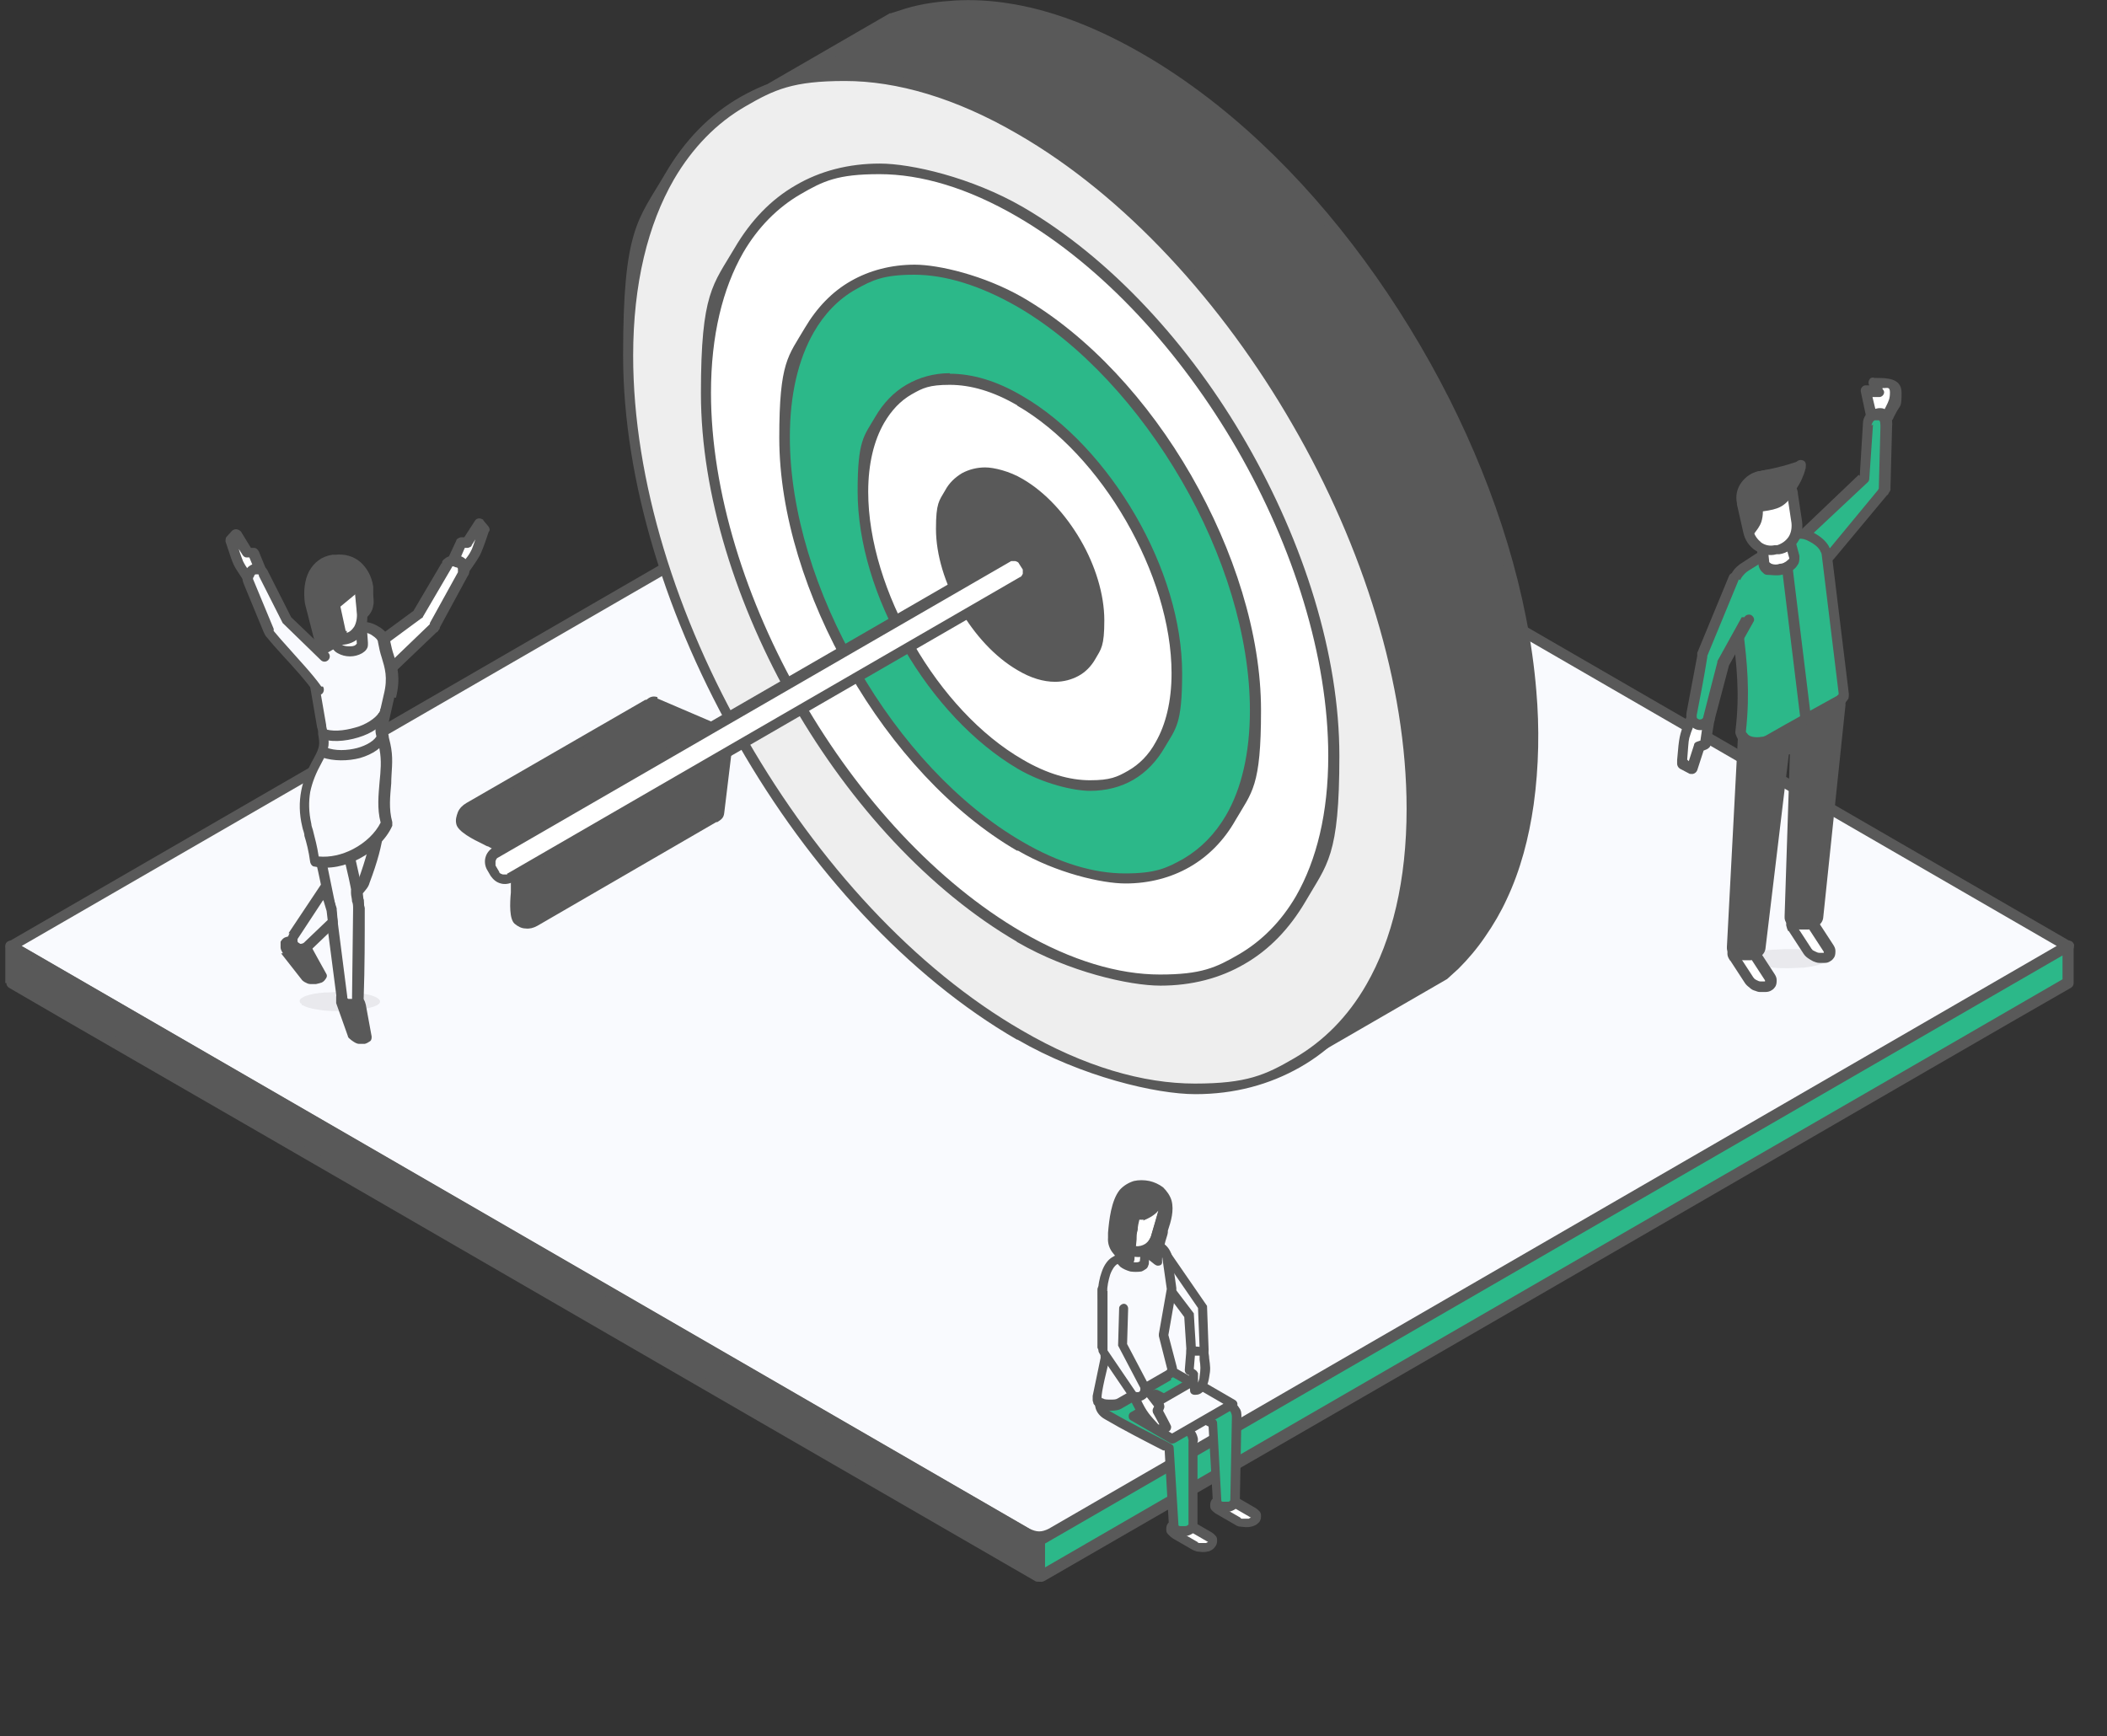 <?xml version="1.0" encoding="UTF-8"?>
<svg id="Livello_1" xmlns="http://www.w3.org/2000/svg" xmlns:xlink="http://www.w3.org/1999/xlink" version="1.1" viewBox="0 0 398 328">
  <rect x="0" y="0" width="398" height="328" fill="#333333" stroke="none"/>
  <!-- Generator: Adobe Illustrator 29.7.1, SVG Export Plug-In . SVG Version: 2.1.1 Build 8)  -->
  <defs>
    <style>
      .st0 {
        fill: none;
      }

      .st1 {
        fill: #fff;
      }

      .st1, .st2, .st3, .st4, .st5, .st6, .st7 {
        fill-rule: evenodd;
      }

      .st2, .st3, .st7 {
        fill: #595959;
      }

      .st3 {
        opacity: 0;
      }

      .st3, .st7 {
        isolation: isolate;
      }

      .st4 {
        fill: #2cb889;
      }

      .st5 {
        fill: #eee;
      }

      .st6 {
        fill: #f9fafe;
      }

      .st8 {
        clip-path: url(#clippath);
      }

      .st7 {
        opacity: .1;
      }
    </style>
    <clipPath id="clippath">
      <rect class="st0" x="-58" width="456" height="328"/>
    </clipPath>
  </defs>
  <g class="st8">
    <g>
      <path class="st6" d="M2.1,178.7l191.9-111c1.5-.9,3.2-.9,4.7,0l191.9,111-191.9,111c-1.5.9-3.2.9-4.7,0L2.1,178.7Z"/>
      <path class="st2" d="M1.6,177.9l191.9-111c.9-.5,1.9-.8,2.9-.8s1.9.3,2.9.8l191.9,111c.5.3.7.9.4,1.4,0,.2-.2.3-.4.4l-191.9,111c-.9.5-1.9.8-2.9.8s-1.9-.3-2.9-.8L1.6,179.7c-.5-.3-.7-.9-.4-1.4,0-.2.2-.3.4-.4h0ZM194.5,68.7L4.1,178.7l190.4,110.1c.6.3,1.2.5,1.8.5s1.2-.2,1.8-.5l190.4-110.1-190.4-110.1c-.6-.3-1.2-.5-1.8-.5s-1.2.2-1.8.5h0Z"/>
      <path class="st2" d="M2.1,185.7v-7l194.3,112.3v6.7c-.2,0-.3,0-.5-.1-30.8-17.8-163-94.2-193.8-111.9h0Z"/>
      <path class="st2" d="M1,185.7v-7c0-.6.5-1,1-1s.4,0,.6.2l194.2,112.3c.3.2.5.5.5.9v6.7c0,.6-.4,1-1,1s-.6,0-.9-.2h0c-20.1-11.6-78.4-45.3-124.5-72-30.4-17.6-57.4-33.1-69.2-40-.3-.2-.5-.5-.5-.9h-.2ZM3.1,180.5v4.6c12.1,7,38.7,22.3,68.7,39.7,49.8,28.7,104.7,60.5,123.5,71.4v-4.5L3.1,180.5Z"/>
      <path class="st4" d="M390.6,185.7v-7l-194.3,112.3v6.7c.2,0,.3,0,.5-.1,30.8-17.8,163-94.2,193.8-111.9h0Z"/>
      <path class="st2" d="M389.6,185.1v-4.6l-192.2,111.1v4.5c18.8-10.9,73.7-42.6,123.5-71.4,30-17.3,56.6-32.7,68.7-39.7h0ZM391.7,178.7v7c0,.4-.2.7-.5.9-11.9,6.8-38.8,22.4-69.2,40-46.1,26.7-104.5,60.4-124.6,72h0c-.2.1-.5.3-.9.2-.5,0-1-.5-1-1v-6.7c0-.4.2-.7.5-.9l194.2-112.3c.2-.1.4-.2.6-.2.6,0,1,.5,1,1h-.1Z"/>
      <path class="st3" d="M292.1,181.9c-1.2-.8-1.8-1.7-1.8-2.5,0-3.2,8.2-6.1,20.9-7.3,4.1-.4,8.4-.6,12.9-.6s8.8.2,12.9.6c8.2.8,14.9,2.4,18.3,4.3,1.7,1,2.6,2,2.6,3.1s-.9,2.1-2.6,3.1c-3.4,1.9-10.1,3.5-18.3,4.3-4.1.4-8.4.6-12.9.6s-8.8-.2-12.9-.6c-8.2-.8-14.9-2.4-18.3-4.3-.3-.2-.6-.4-.9-.5h0v-.2h0Z"/>
      <path class="st3" d="M295.6,181.9c-1.1-.8-1.6-1.5-1.6-2.4,0-3,7.6-5.7,19.4-6.8,3.8-.4,7.8-.6,12-.6s8.1.2,12,.6c7.6.7,13.8,2.2,17,4,1.6.9,2.4,1.9,2.4,2.9s-.8,2-2.4,2.9c-3.2,1.8-9.4,3.2-17,4-3.8.4-7.8.6-12,.6s-8.1-.2-12-.6c-7.6-.7-13.8-2.2-17-4-.3-.2-.6-.3-.8-.5h0Z"/>
      <path class="st3" d="M299.1,181.9c-1-.7-1.5-1.4-1.5-2.2,0-2.8,7-5.3,18-6.3,3.5-.3,7.2-.5,11.1-.5s7.5.2,11.1.5c7,.7,12.8,2,15.7,3.7,1.5.8,2.2,1.7,2.2,2.6s-.8,1.8-2.2,2.6c-2.9,1.6-8.7,3-15.7,3.7-3.5.3-7.2.5-11.1.5s-7.5-.2-11.1-.5c-7-.7-12.8-2-15.7-3.7-.3-.1-.5-.3-.7-.5h0Z"/>
      <path class="st3" d="M302.6,181.9c-.9-.6-1.4-1.3-1.4-2,0-2.5,6.5-4.8,16.5-5.8,3.2-.3,6.6-.5,10.2-.5s6.9.2,10.1.5c6.5.6,11.7,1.8,14.4,3.4,1.4.8,2.1,1.6,2.1,2.4s-.7,1.7-2.1,2.4c-2.7,1.5-7.9,2.7-14.4,3.4-3.2.3-6.7.5-10.1.5s-6.9-.2-10.2-.5c-6.5-.6-11.7-1.9-14.4-3.4-.2-.1-.5-.3-.7-.4h0Z"/>
      <path class="st3" d="M306.1,181.8c-.8-.6-1.3-1.2-1.3-1.8,0-2.3,5.9-4.4,15-5.3,2.9-.3,6-.4,9.2-.4s6.3.1,9.2.4c5.9.6,10.7,1.7,13.1,3.1,1.2.7,1.9,1.4,1.9,2.2s-.6,1.5-1.9,2.2c-2.4,1.4-7.2,2.5-13.1,3.1-2.9.3-6,.4-9.2.4s-6.3-.1-9.2-.4c-5.9-.6-10.7-1.7-13.1-3.1-.2-.1-.4-.3-.6-.4h0Z"/>
      <path class="st3" d="M309.6,181.8c-.8-.5-1.1-1.1-1.1-1.6,0-2.1,5.3-4,13.6-4.8,2.6-.3,5.5-.4,8.3-.4s5.7.1,8.3.4c5.3.5,9.6,1.5,11.8,2.8,1.1.6,1.7,1.3,1.7,2s-.6,1.4-1.7,2c-2.2,1.2-6.5,2.3-11.8,2.8-2.6.2-5.5.4-8.3.4s-5.7-.1-8.3-.4c-5.3-.5-9.6-1.5-11.8-2.8l-.6-.3h-.1Z"/>
      <path class="st3" d="M313.1,181.8c-.7-.5-1-1-1-1.5,0-1.9,4.7-3.5,12.1-4.2,2.4-.2,4.9-.3,7.4-.3s5.1.1,7.4.3c4.7.5,8.6,1.3,10.5,2.5,1,.6,1.5,1.2,1.5,1.8s-.5,1.2-1.5,1.8c-2,1.1-5.8,2-10.5,2.5-2.4.2-4.9.3-7.4.3s-5.1-.1-7.4-.3c-4.7-.5-8.6-1.3-10.5-2.5-.2,0-.3-.2-.5-.3h-.1Z"/>
      <path class="st3" d="M316.6,181.7c-.6-.4-.9-.9-.9-1.3,0-1.6,4.2-3.1,10.6-3.7,2.1-.2,4.3-.3,6.5-.3s4.5,0,6.5.3c4.2.4,7.5,1.2,9.2,2.2.9.5,1.3,1,1.3,1.6s-.4,1.1-1.3,1.6c-1.7,1-5.1,1.8-9.3,2.2-2.1.2-4.3.3-6.5.3s-4.5,0-6.5-.3c-4.2-.4-7.5-1.2-9.3-2.2-.1,0-.3-.2-.4-.3h0Z"/>
      <path class="st3" d="M320.1,181.7c-.5-.4-.8-.7-.8-1.1,0-1.4,3.6-2.7,9.1-3.2,1.8-.2,3.7-.3,5.6-.3s3.8,0,5.6.3c3.6.3,6.5,1,8,1.9.8.4,1.1.9,1.1,1.3s-.4.9-1.1,1.3c-1.5.8-4.4,1.5-8,1.9-1.8.2-3.7.3-5.6.3s-3.8,0-5.6-.3c-3.6-.3-6.5-1-8-1.9-.1,0-.3-.1-.4-.2h0Z"/>
      <path class="st3" d="M323.6,181.7c-.4-.3-.6-.6-.6-.9,0-1.2,3-2.2,7.6-2.7,1.5-.1,3.1-.2,4.7-.2s3.2,0,4.7.2c3,.3,5.4.9,6.7,1.6.6.4,1,.7,1,1.1s-.3.8-1,1.1c-1.2.7-3.7,1.3-6.7,1.6-1.5.1-3.1.2-4.7.2s-3.2,0-4.7-.2c-3-.3-5.4-.9-6.7-1.6-.1,0-.2-.1-.3-.2h0Z"/>
      <path class="st3" d="M327.1,181.7c-.3-.2-.5-.5-.5-.8,0-1,2.4-1.8,6.2-2.2,1.2-.1,2.5-.2,3.8-.2s2.6,0,3.8.2c2.4.2,4.4.7,5.4,1.2.5.3.8.6.8.9s-.3.6-.8.9c-1,.6-3,1-5.4,1.2-1.2.1-2.5.2-3.8.2s-2.6,0-3.8-.2c-2.4-.2-4.4-.7-5.4-1.2,0,0-.2,0-.2-.2h0v.2h-.1Z"/>
      <path class="st7" d="M330.6,181.6c-.3-.2-.4-.4-.4-.6,0-.7,1.8-1.4,4.7-1.6.9,0,1.9-.1,2.9-.1s2,0,2.9.1c1.8.2,3.3.5,4.1,1,.4.2.6.4.6.7s-.2.5-.6.7c-.8.4-2.2.8-4.1,1-.9,0-1.9.1-2.9.1s-2,0-2.9-.1c-1.8-.2-3.3-.5-4.1-1,0,0-.1,0-.2-.1h0Z"/>
      <path class="st3" d="M171.4,267.8c-1.2-.8-1.8-1.7-1.8-2.5,0-3.2,8.2-6.1,20.9-7.3,4.1-.4,8.4-.6,12.9-.6s8.8.2,12.9.6c8.2.8,14.9,2.4,18.3,4.3,1.7,1,2.6,2,2.6,3.1s-.9,2.1-2.6,3.1c-3.4,1.9-10.1,3.5-18.3,4.3-4.1.4-8.4.6-12.9.6s-8.8-.2-12.9-.6c-8.2-.8-14.9-2.4-18.3-4.3-.3-.2-.6-.4-.9-.5h0v-.2h.1Z"/>
      <path class="st3" d="M174.9,267.7c-1.1-.8-1.6-1.6-1.6-2.4,0-3,7.6-5.7,19.4-6.8,3.8-.4,7.8-.6,12-.6s8.1.2,12,.6c7.6.7,13.8,2.2,17,4,1.6.9,2.4,1.9,2.4,2.9s-.8,2-2.4,2.9c-3.2,1.8-9.4,3.2-17,4s-7.8.6-12,.6-8.1-.2-12-.6c-7.6-.7-13.8-2.2-17-4-.3-.2-.6-.3-.8-.5h0Z"/>
      <path class="st3" d="M178.4,267.7c-1-.7-1.5-1.4-1.5-2.2,0-2.8,7-5.3,18-6.3,3.5-.3,7.2-.5,11.1-.5s7.5.2,11.1.5c7,.7,12.8,2,15.7,3.7,1.5.8,2.2,1.7,2.2,2.6s-.8,1.8-2.2,2.6c-2.9,1.6-8.7,3-15.7,3.7-3.5.3-7.2.5-11.1.5s-7.5-.2-11.1-.5c-7-.7-12.8-2-15.7-3.7-.3-.1-.5-.3-.7-.5h-.1Z"/>
      <path class="st3" d="M181.9,267.7c-.9-.6-1.4-1.3-1.4-2,0-2.6,6.5-4.9,16.5-5.8,3.2-.3,6.6-.5,10.2-.5s6.9.1,10.2.5c6.5.6,11.7,1.9,14.4,3.4,1.4.8,2.1,1.6,2.1,2.4s-.7,1.7-2.1,2.4c-2.7,1.5-8,2.7-14.4,3.4-3.2.3-6.7.5-10.2.5s-6.9-.2-10.2-.5c-6.5-.6-11.7-1.8-14.4-3.4-.2-.1-.5-.3-.7-.4h0Z"/>
      <path class="st3" d="M185.4,267.6c-.8-.6-1.3-1.2-1.3-1.8,0-2.3,5.9-4.4,15-5.3,2.9-.3,6-.4,9.2-.4s6.3.1,9.2.4c5.9.6,10.7,1.7,13.1,3.1,1.2.7,1.9,1.4,1.9,2.2s-.6,1.5-1.9,2.2c-2.4,1.4-7.2,2.5-13.1,3.1-2.9.3-6,.4-9.2.4s-6.3-.1-9.2-.4c-5.9-.6-10.7-1.7-13.1-3.1-.2-.1-.4-.2-.6-.4h0Z"/>
      <path class="st3" d="M188.9,267.6c-.8-.5-1.1-1.1-1.1-1.6,0-2.1,5.3-4,13.6-4.8,2.6-.2,5.5-.4,8.3-.4s5.7.1,8.3.4c5.3.5,9.6,1.5,11.8,2.8,1.1.6,1.7,1.3,1.7,2s-.6,1.4-1.7,2c-2.2,1.2-6.5,2.3-11.8,2.8-2.6.2-5.5.4-8.3.4s-5.7-.1-8.3-.4c-5.3-.5-9.6-1.5-11.8-2.8-.2-.1-.4-.2-.6-.3h0Z"/>
      <path class="st3" d="M192.4,267.6c-.7-.5-1-1-1-1.5,0-1.9,4.7-3.5,12.1-4.2,2.4-.2,4.9-.3,7.4-.3s5.1.1,7.4.3c4.7.5,8.6,1.3,10.5,2.5,1,.6,1.5,1.2,1.5,1.8s-.5,1.2-1.5,1.8c-2,1.1-5.8,2-10.5,2.5-2.4.2-4.9.3-7.4.3s-5.1-.1-7.4-.3c-4.7-.5-8.6-1.3-10.5-2.5-.2,0-.3-.2-.5-.3h-.1Z"/>
      <path class="st3" d="M195.9,267.5c-.6-.4-.9-.9-.9-1.3,0-1.6,4.2-3.1,10.6-3.7,2.1-.2,4.3-.3,6.5-.3s4.5,0,6.5.3c4.2.4,7.5,1.2,9.2,2.2.9.5,1.3,1,1.3,1.6s-.4,1.1-1.3,1.6c-1.7,1-5.1,1.8-9.3,2.2-2.1.2-4.3.3-6.5.3s-4.5,0-6.5-.3c-4.2-.4-7.5-1.2-9.3-2.2-.1,0-.3-.2-.4-.3h0Z"/>
      <path class="st3" d="M199.4,267.5c-.5-.4-.8-.7-.8-1.1,0-1.4,3.6-2.7,9.1-3.2,1.8-.2,3.7-.3,5.6-.3s3.8,0,5.6.3c3.6.3,6.5,1,8,1.9.8.4,1.1.9,1.1,1.3s-.4.9-1.1,1.3c-1.5.8-4.4,1.5-8,1.9-1.8.2-3.7.2-5.6.2s-3.8,0-5.6-.3c-3.6-.3-6.5-1-8-1.9-.1,0-.3-.1-.4-.2h0Z"/>
      <path class="st3" d="M202.9,267.5c-.4-.3-.6-.6-.6-.9,0-1.2,3-2.3,7.6-2.7,1.5-.1,3.1-.2,4.7-.2s3.2,0,4.7.2c3,.3,5.4.9,6.7,1.6.6.4,1,.7,1,1.1s-.3.8-1,1.1c-1.2.7-3.7,1.3-6.7,1.6-1.5.1-3.1.2-4.7.2s-3.2,0-4.7-.2c-3-.3-5.4-.9-6.7-1.6-.1,0-.2-.1-.3-.2Z"/>
      <path class="st3" d="M206.4,267.5c-.3-.2-.5-.5-.5-.8,0-1,2.4-1.8,6.2-2.2,1.2-.1,2.5-.2,3.8-.2s2.6,0,3.8.2c2.4.2,4.4.7,5.4,1.3s.8.6.8.9-.3.6-.8.9c-1,.6-3,1-5.4,1.2s-2.5.2-3.8.2-2.6,0-3.8-.2c-2.4-.2-4.4-.7-5.4-1.3,0,0-.2,0-.2-.1h-.1Z"/>
      <path class="st7" d="M209.9,267.4c-.3-.2-.4-.4-.4-.6,0-.7,1.8-1.4,4.7-1.6.9,0,1.9-.1,2.9-.1s2,0,2.9.1c1.8.2,3.3.5,4.1,1,.4.2.6.4.6.7s-.2.5-.6.7c-.8.4-2.3.8-4.1,1-.9,0-1.9.1-2.9.1s-2,0-2.9-.1c-1.8-.2-3.3-.5-4.1-1,0,0-.1,0-.2-.1h0Z"/>
      <path class="st3" d="M18.5,190c-1.2-.8-1.8-1.7-1.8-2.5,0-3.2,8.2-6.1,20.9-7.3,4.1-.4,8.4-.6,12.9-.6s8.8.2,12.9.6c8.2.8,14.9,2.4,18.3,4.3,1.7,1,2.6,2,2.6,3.1s-.9,2.1-2.6,3.1c-3.4,1.9-10.1,3.5-18.3,4.3-4.1.4-8.4.6-12.9.6s-8.8-.2-12.9-.6c-8.2-.8-14.9-2.4-18.3-4.3-.3-.2-.6-.3-.9-.5h0v-.2h.1Z"/>
      <path class="st3" d="M22.1,190c-1.1-.8-1.6-1.6-1.6-2.4,0-3,7.6-5.7,19.4-6.8,3.8-.4,7.8-.6,12-.6s8.1.2,12,.6c7.6.7,13.8,2.2,17,4,1.6.9,2.4,1.9,2.4,2.9s-.8,2-2.4,2.9c-3.2,1.8-9.4,3.2-17,4-3.8.4-7.8.6-12,.6s-8.1-.2-12-.6c-7.6-.7-13.8-2.2-17-4-.3-.2-.6-.3-.8-.5h0Z"/>
      <path class="st3" d="M25.6,190c-1-.7-1.5-1.4-1.5-2.2,0-2.8,7-5.3,18-6.3,3.5-.3,7.2-.5,11.1-.5s7.5.2,11.1.5c7,.7,12.8,2,15.7,3.7,1.5.8,2.3,1.7,2.3,2.6s-.8,1.8-2.3,2.6c-2.9,1.6-8.7,3-15.7,3.7-3.5.3-7.2.5-11.1.5s-7.5-.2-11.1-.5c-7-.7-12.8-2-15.7-3.7-.3-.1-.5-.3-.7-.5h0Z"/>
      <path class="st3" d="M29.1,189.9c-.9-.7-1.4-1.3-1.4-2,0-2.5,6.5-4.8,16.5-5.8,3.2-.3,6.6-.5,10.2-.5s6.9.1,10.2.5c6.5.6,11.7,1.8,14.4,3.4,1.4.8,2.1,1.6,2.1,2.4s-.7,1.7-2.1,2.4c-2.7,1.5-7.9,2.7-14.4,3.4-3.2.3-6.7.5-10.2.5s-6.9-.1-10.2-.5c-6.5-.6-11.7-1.8-14.4-3.4-.2-.1-.5-.3-.7-.4h0Z"/>
      <path class="st3" d="M32.5,189.9c-.9-.6-1.3-1.2-1.3-1.8,0-2.3,5.9-4.4,15-5.3,2.9-.3,6-.4,9.2-.4s6.3.1,9.2.4c5.9.6,10.7,1.7,13.1,3.1,1.2.7,1.9,1.4,1.9,2.2s-.6,1.5-1.9,2.2c-2.4,1.4-7.2,2.5-13.1,3.1-2.9.3-6,.4-9.2.4s-6.3-.1-9.2-.4c-5.9-.6-10.7-1.7-13.1-3.1-.2-.1-.4-.2-.6-.4h0Z"/>
      <path class="st3" d="M36,189.9c-.8-.5-1.1-1.1-1.1-1.6,0-2.1,5.3-4,13.6-4.8,2.6-.3,5.5-.4,8.3-.4s5.7.1,8.3.4c5.3.5,9.6,1.5,11.8,2.8,1.1.6,1.7,1.3,1.7,2s-.6,1.4-1.7,2c-2.2,1.2-6.5,2.3-11.8,2.8-2.6.2-5.5.4-8.3.4s-5.7-.1-8.3-.4c-5.3-.5-9.6-1.5-11.8-2.8-.2-.1-.4-.2-.6-.3h-.1Z"/>
      <path class="st3" d="M39.5,189.8c-.7-.5-1-1-1-1.5,0-1.9,4.7-3.6,12.1-4.3,2.4-.2,4.9-.3,7.4-.3s5.1.1,7.4.3c4.7.5,8.6,1.3,10.5,2.5,1,.6,1.5,1.2,1.5,1.8s-.5,1.2-1.5,1.8c-2,1.1-5.8,2-10.5,2.5-2.4.2-4.9.3-7.4.3s-5.1-.1-7.4-.3c-4.7-.4-8.6-1.3-10.5-2.5-.2,0-.3-.2-.5-.3h0Z"/>
      <path class="st3" d="M43,189.8c-.6-.4-.9-.9-.9-1.3,0-1.6,4.2-3.1,10.6-3.7,2.1-.2,4.3-.3,6.5-.3s4.5,0,6.5.3c4.2.4,7.5,1.2,9.3,2.2s1.3,1,1.3,1.6-.4,1.1-1.3,1.6c-1.7,1-5.1,1.8-9.3,2.2-2.1.2-4.3.3-6.5.3s-4.5,0-6.5-.3c-4.2-.4-7.5-1.2-9.3-2.2,0,0-.3-.2-.4-.3h0Z"/>
      <path class="st3" d="M46.5,189.8c-.5-.4-.8-.7-.8-1.1,0-1.4,3.6-2.7,9.1-3.2,1.8-.2,3.7-.3,5.6-.3s3.8,0,5.6.3c3.6.3,6.5,1,8,1.9.8.4,1.2.9,1.2,1.3s-.4.9-1.2,1.3c-1.5.8-4.4,1.5-8,1.9-1.8.2-3.7.3-5.6.3s-3.8,0-5.6-.3c-3.6-.3-6.5-1-8-1.9,0,0-.3-.1-.4-.2h0Z"/>
      <path class="st3" d="M50,189.8c-.4-.3-.6-.6-.6-.9,0-1.2,3-2.2,7.6-2.7,1.5-.1,3.1-.2,4.7-.2s3.2,0,4.7.2c3,.3,5.4.9,6.7,1.6.6.4,1,.7,1,1.1s-.3.8-1,1.1c-1.2.7-3.7,1.3-6.7,1.6-1.5.1-3.1.2-4.7.2s-3.2,0-4.7-.2c-3-.3-5.4-.9-6.7-1.6,0,0-.2-.1-.3-.2h0Z"/>
      <path class="st3" d="M53.5,189.7c-.3-.2-.5-.5-.5-.8,0-1,2.4-1.8,6.2-2.2,1.2-.1,2.5-.2,3.8-.2s2.6,0,3.8.2c2.4.2,4.4.7,5.4,1.2.5.3.8.6.8.9s-.3.6-.8.9c-1,.6-3,1-5.4,1.2-1.2.1-2.5.2-3.8.2s-2.6,0-3.8-.2c-2.4-.2-4.4-.7-5.4-1.2,0,0-.2,0-.2-.2h0v.2h-.1Z"/>
      <path class="st7" d="M57,189.7c-.3-.2-.4-.4-.4-.6,0-.7,1.8-1.4,4.7-1.6.9,0,1.9-.1,2.9-.1s2,0,2.9.1c1.8.2,3.3.5,4.1,1,.4.2.6.5.6.7s-.2.5-.6.7c-.8.4-2.3.8-4.1,1-.9,0-1.9.1-2.9.1s-2,0-2.9-.1c-1.8-.2-3.3-.5-4.1-1h-.2c0-.1,0-.2,0-.2Z"/>
      <path class="st1" d="M338.6,175.4c-.3-.4-.3-.9-.1-1.2.2-.3.6-.6,1.1-.6s1.2,0,1.7.3c.6.2,1.1.6,1.3,1.1l2.8,4.3c.3.4.3.9.1,1.2-.2.3-.6.6-1.1.6s-1.2,0-1.7-.3c-.6-.2-1-.6-1.3-1.1l-2.8-4.3h0Z"/>
      <path class="st2" d="M337.8,175.9c-.2-.3-.3-.7-.4-1.1,0-.4,0-.8.2-1.2.2-.3.4-.6.8-.8.3-.2.7-.3,1.1-.3h1.1c.4,0,.7.2,1.1.3.3.2.7.4,1,.6.3.2.6.5.8.8l2.8,4.3c.2.3.4.7.4,1.1s0,.8-.2,1.2c-.2.3-.4.6-.8.8h0c-.3.2-.6.3-1,.3h-1.1c-.4,0-.8-.2-1.1-.3-.4-.2-.7-.4-1-.6-.3-.2-.6-.5-.8-.8l-2.8-4.3h-.1ZM339.3,174.6v.2l2.8,4.3c0,.1.2.2.3.4l.6.3c.2.1.4.2.7.2h.8v-.2l-2.8-4.3c0-.1-.2-.2-.3-.4l-.6-.3c-.2,0-.4-.2-.6-.2h-.9Z"/>
      <path class="st1" d="M327.6,180.8c-.3-.4-.3-.9-.1-1.2.2-.3.6-.6,1.1-.6s1.2,0,1.7.3c.6.2,1.1.6,1.3,1.1l2.8,4.3c.3.4.3.9.1,1.2-.2.3-.6.6-1.1.6s-1.2,0-1.7-.3c-.6-.2-1.1-.6-1.3-1.1l-2.8-4.3h0Z"/>
      <path class="st2" d="M326.7,181.3c-.2-.3-.4-.7-.4-1.1s0-.8.2-1.2h0c.2-.3.4-.5.8-.7.3-.2.7-.3,1.1-.3h1.1c.4,0,.8.2,1.1.3.3.2.7.4,1,.6.3.2.6.5.8.8l2.8,4.3c.2.3.4.7.4,1.1s0,.8-.2,1.2c-.2.3-.4.6-.8.8-.3.2-.7.3-1.1.3h-1.1c-.4,0-.7-.2-1.1-.3h0c-.3-.1-.6-.3-.9-.6-.3-.2-.6-.5-.8-.8l-2.8-4.3h-.1ZM328.3,180v.2l2.8,4.3c0,.1.2.2.3.4.1.1.3.2.5.3h0c.2.1.4.2.6.2h.9v-.2l-2.8-4.3c0-.1-.2-.2-.3-.4-.2-.1-.3-.2-.6-.3s-.4-.2-.7-.2h-.9.2Z"/>
      <path class="st1" d="M356.4,78.6h-3l-1-4.8,2.4.2-1.1-1.8c1.7,0,4.2,0,4.3,1.8,0,1.8-.4,2.1-1.5,4.5h0Z"/>
      <path class="st2" d="M356.4,79.6h-3c-.5,0-.9-.4-.9-.9l-1-4.7c-.1-.5.2-1.1.8-1.2h.8c-.3-.5-.1-1.1.3-1.4.2,0,.4-.2.6,0h.3c2.1,0,4.9,0,4.9,2.8s-.2,2.2-1,3.7c-.2.4-.5.9-.6,1.2s-.5.6-.9.6h-.3,0ZM354.2,77.6h1.6c.2-.3.3-.5.4-.7.6-1.2.8-1.6.8-2.8s-.7-.7-1.4-.8v.2c.2.2.3.4.3.6,0,.5-.5,1-1.1.9h-1.1l.6,2.5h0Z"/>
      <path class="st4" d="M352.9,80.1l-.7,10.3-11.2,10.5s-.2.2-.3.3c-1.2,1.3-1.2,3.3.1,4.5,1.3,1.2,3.3,1.2,4.5,0,0,0,.2-.2.2-.3l10.1-12.1c.2-.2.4-.5.5-.8v-.2l.3-11.5c.3-3.6-3.4-3-3.6-.6h.1Z"/>
      <path class="st2" d="M353.8,80.2l-.7,10.2c0,.3-.1.5-.3.7l-11.2,10.5h0v.2c-.4.4-.6,1-.6,1.6s.2,1.1.7,1.5c.4.4,1,.6,1.6.6s1.1-.2,1.5-.7h0v-.2l10-12.1h0s0-.2.1-.2v-.2l.3-11.3h0c0-.8,0-1.3-.3-1.4h-.7c-.3,0-.6.5-.7,1h0l.3-.2h0ZM351.3,89.9l.6-9.9c0-1.3.9-2.3,1.9-2.7.4,0,.8-.2,1.2-.2s.9,0,1.2.4c.8.5,1.4,1.6,1.2,3.2l-.3,11.4v.2h0v.2c0,.2-.2.4-.3.6-.1.2-.2.4-.4.5l-10,12-.2.2-.2.2c-.8.8-1.8,1.3-2.9,1.3s-2.1-.3-3-1.1c-.8-.8-1.3-1.8-1.3-2.9s.3-2.1,1.1-3l.2-.2h.1l10.9-10.4h0l.2.2h0Z"/>
      <path class="st2" d="M345.5,129.2c1.3.5,2.2,1.9,2.1,3.5v.3l-4.2,40.1c-.2,2-5.4,2-5.3,0l1.1-32.4-2.1,1.2-4.5,37c-.2,2-5.4,2-5.3,0l2.1-40.1v-.3c.2-2.2,1.6-2.9,3.3-3.8l5.5-3,3.9-2.1c1.2-.6,2.3-.8,3.4-.4h0Z"/>
      <path class="st2" d="M345.9,128.3c.9.3,1.6,1,2.1,1.8s.7,1.7.6,2.7v.4l-4.2,40.1c-.1,1.3-1.4,2.1-2.8,2.3h-1.3c-.4,0-.9,0-1.3-.2-1.1-.4-2-1.1-1.9-2.3l1-30.6h-.2l-4.4,36.6c-.1,1.3-1.4,2.1-2.8,2.3h-1.3c-.4,0-.9,0-1.3-.2-1.1-.4-2-1.2-1.9-2.3l2.1-40v-.4c.2-2.7,1.8-3.5,3.7-4.6,3.2-1.7,6.4-3.5,9.6-5.2h0c.7-.4,1.4-.6,2-.7.7,0,1.4,0,2.2.3h0ZM346.3,131.1c-.3-.4-.7-.8-1.1-1-.4-.1-.8-.2-1.2-.1-.4,0-.9.2-1.4.4-3.1,1.8-6.4,3.5-9.6,5.2-1.4.7-2.5,1.3-2.7,3h0v.2h0l-2.1,40.1h0c0,.2.2.3.5.4.2,0,.5.1.8.1h.9c.6,0,1.1-.3,1.1-.5l4.5-37.1c0-.3.2-.6.5-.8l2.1-1.2c.1,0,.3-.1.5-.1.5,0,1,.5,1,1l-1.1,32.3h0c0,.2.2.3.5.4.2,0,.5.1.8.1h.9c.6,0,1.1-.3,1.1-.5l4.2-40.1v-.2h0c0-.7,0-1.2-.3-1.6h.1Z"/>
      <path class="st1" d="M333.6,102.3c1.1.4,2.7,0,3.5-.7.9-.8.7-1.7-.4-2.1s-2.7,0-3.5.7c-.9.8-.7,1.7.4,2.1Z"/>
      <path class="st2" d="M333.9,101.4h1.3c.5,0,.9-.3,1.2-.5l.2-.2h-1.6c-.5,0-.9.3-1.2.5l-.2.2h.3ZM335.6,103.4h-2.4c-.5-.2-.9-.4-1.1-.7-.2-.3-.4-.6-.4-.9v-1c.1-.4.4-.8.8-1.1.6-.5,1.3-.8,2.2-1h2.4c.5.2.9.4,1.1.7.2.2.4.5.4.8h0v1.1c-.1.4-.4.8-.8,1.1-.6.5-1.3.8-2.2,1h0Z"/>
      <path class="st4" d="M347.5,132.3c.7-.4.9-1,.7-1.5l-3.2-26.2c-.6-2.4-4.3-4.4-5.7-3.5l-7,4.3-2.6,1.6c-1.1.7-2.4,2.1-2.3,3.7.4,9.2,2.6,16.5,1.3,27.5.5,2.6,4,2.5,5.2,1.7l2.4-1.3,11.3-6.3h0Z"/>
      <path class="st2" d="M347,131.4c.1,0,.2-.2.3-.2h0v-.3l-3.2-26.2c0-.2-.2-.4-.3-.7-.4-.7-1.2-1.3-2-1.7-.7-.4-1.4-.6-1.9-.5h0l-9.6,6h0c-.5.3-1,.8-1.4,1.4-.2.4-.4.9-.4,1.4h0c.1,3,.5,5.9.8,8.7.7,5.7,1.3,11.4.5,18.8,0,.2,0,.3.2.4.2.4.6.6,1.1.7.5.1,1.1.1,1.6,0,.3,0,.6-.1.8-.2,4.5-2.6,9.1-5.1,13.6-7.6h-.1ZM349.1,132c-.2.4-.5.8-1,1.1h0l-13.6,7.7c-.4.2-.9.4-1.5.5-.8.1-1.6.1-2.5,0-.9-.2-1.7-.7-2.2-1.6-.2-.4-.4-.8-.5-1.2v-.3c.9-7.2.2-12.9-.5-18.5-.3-2.8-.7-5.7-.8-8.8,0-1,.2-1.8.6-2.6.5-.9,1.3-1.6,2-2,3.1-2.1,6.4-4,9.6-6,.2,0,.4-.2.7-.3.9-.2,2.2,0,3.3.7,1.1.6,2.1,1.4,2.7,2.4.2.4.4.8.6,1.3v.2l3.2,26.2c.1.5,0,1-.1,1.4h0v-.2h0Z"/>
      <path class="st1" d="M332.7,101.5l5-1,1.3,4.7h0c0,.5-.1,1-.6,1.4-1,.9-2.8,1.2-4.1.8-.6-.2-1-.6-1.1-1h0l-.5-5h0Z"/>
      <path class="st2" d="M332.5,100.5l5.9-1.1,1.5,5.6h0v.2c0,.4,0,.9-.2,1.3-.2.3-.4.7-.8,1-.6.6-1.5.9-2.4,1.1s-1.9,0-2.6,0-.8-.4-1.1-.6c-.3-.3-.5-.7-.6-1.1h0l-.6-5.9.9-.2h0v-.2h0ZM337,101.7l-3.2.6.4,3.9h0s.2.2.4.3c.5.2,1.1.2,1.6,0,.6,0,1.1-.3,1.5-.7.1,0,.2-.2.3-.3h0l-1.1-3.9h.1Z"/>
      <path class="st1" d="M333.5,89.8l-1,.2c-2.4.5-4.1,2.8-3.5,5.2l1.2,5.3c.6,2.4,2.8,4,5.2,3.5h.5c2.4-.5,3.9-2.8,3.5-5.2l-.8-5.3c-.3-2.4-2.8-4-5.2-3.5h0v-.2h0Z"/>
      <path class="st2" d="M333.7,90.7l-1,.2h-.1c-.9.2-1.6.8-2.1,1.5s-.7,1.5-.5,2.4h0l1.2,5.4c.2,1,.8,1.7,1.5,2.3.7.5,1.6.7,2.5.5h.5c.9-.3,1.6-.8,2.1-1.5s.7-1.7.6-2.7l-.8-5.3h0c-.2-1-.7-1.7-1.4-2.2-.7-.5-1.6-.7-2.5-.6h-.2.2,0ZM332.4,89l1-.2h.2c1.4-.2,2.7,0,3.8.9,1.1.7,1.9,1.9,2.2,3.3v.2l.8,5.3c.2,1.5-.1,2.9-.9,4s-1.9,2-3.4,2.2h-.5c-1.4.4-2.8,0-4-.7-1.2-.8-2-2-2.3-3.4l-1.2-5.3v-.2c-.3-1.4,0-2.8.8-3.9s1.9-1.9,3.3-2.2c0,0,.2,0,.2,0Z"/>
      <path class="st2" d="M333.5,89.8l-1,.2c-2.4.5-4.1,2.8-3.5,5.2l1.2,5.3c1.2-1.2,1.9-2.6,1.6-4.6,3.7-.3,4.9-.7,6.4-3.6,1.2-1.8,2.1-4.5,1.7-4.2-.6.5-4.4,1.4-6.5,1.8h0Z"/>
      <path class="st2" d="M333.7,90.7l-1,.2h-.1c-.9.2-1.6.8-2.1,1.5s-.7,1.5-.5,2.4h0l.7,3.2c.2-.6.3-1.2.1-2.1,0-.5.3-1.1.8-1.1h0c1.7,0,2.8-.3,3.6-.7.8-.4,1.3-1.1,2-2.4h0c.4-.6.8-1.3,1-2h-.5c-1.4.4-3.2.8-4.4,1h.4ZM332.4,89l1-.2c1.1-.2,2.8-.6,4.2-1,.9-.3,1.7-.5,1.8-.6.2-.2.5-.3.7-.3.8,0,1.1.5,1,1.2,0,.2,0,.4-.1.6-.2.9-.9,2.6-1.8,3.8-.9,1.6-1.7,2.6-2.8,3.2-.9.5-2,.7-3.4.9,0,.7-.1,1.4-.3,2-.3.9-.9,1.6-1.5,2.4-.1,0-.3.3-.5.3-.5,0-1.1-.2-1.2-.7l-1.2-5.3v-.2c-.3-1.4,0-2.8.8-3.9s1.9-1.9,3.3-2.2h.2s-.2,0-.2,0Z"/>
      <path class="st1" d="M319.6,135l3.3.5-.8,5-1.2.4-1.3,4.2-1.9-1.1c.4-5.8.2-4.7,1.9-9.1h0Z"/>
      <path class="st2" d="M319.8,134l3.3.5c.5,0,.9.6.8,1.2h0l-.8,5c0,.4-.3.6-.6.8l-.7.3-1.2,3.7c-.2.5-.7.8-1.2.7h-.2l-1.9-1c-.3-.2-.5-.6-.5-.9v-.7c.2-2.4.3-3.4.5-4.4.2-.9.4-1.5.9-2.8.1-.4.3-.8.6-1.5.2-.4.6-.7,1.1-.6h0v-.3h0ZM321.8,136.4l-1.5-.2-.3.7c-.5,1.2-.7,1.8-.9,2.5-.2.8-.2,1.9-.4,4.1h0l.3.3,1-3.1c0-.3.3-.5.6-.6l.6-.2.5-3.5h0Z"/>
      <path class="st2" d="M341.4,138.4c.5-.3,1.1,0,1.3.4.3.5,0,1.1-.4,1.3l-4.9,2.7c-.5.3-1.1,0-1.3-.4-.3-.5,0-1.1.4-1.3l4.9-2.7h0Z"/>
      <path class="st4" d="M319.6,134.9l2-10.7v-.2c0-.2,0-.3.2-.5l5.9-14.4,5.6,2.7-7.6,13.4-2.7,10.3c0,.2-.1.4-.3.6-.6.8-1.7,1-2.4.4-.6-.4-.8-1.2-.7-1.8v.2Z"/>
      <path class="st2" d="M329.5,116.6c.3-.5.9-.6,1.3-.4.5.3.7.9.4,1.3l-4.6,8.2-2.7,10.2c0,.1,0,.3-.1.4,0,.2-.2.3-.3.5-.4.6-1.1,1-1.8,1.1-.7.1-1.4,0-2-.5-.5-.3-.8-.8-1-1.3s-.2-1.1-.1-1.6l2-10.6h0v-.5s0-.2.1-.3l5.9-14.3c.2-.5.8-.7,1.3-.5s.7.8.5,1.3l-5.9,14.3h0v.2h0c-.6,3.8-1.3,7.4-2,11v.4c0,.1.1.2.2.3h0c.2.1.4.2.5.1.2,0,.4-.1.5-.3h0c0-.1,2.7-10.5,2.7-10.5v-.2l4.6-8.3h.5Z"/>
      <path class="st2" d="M336.6,107.3c0-.5.3-1.1.9-1.1s1,.3,1.1.9l3.5,28.6c0,.5-.3,1-.9,1.1-.5,0-1.1-.3-1.1-.9l-3.5-28.6h0Z"/>
      <path class="st2" d="M64.5,189.1c0-.5,0-.9.2-1.2.2-.2.6-.3,1.2-.2.5.1,1,.4,1.4.9.4.4.8.9.9,1.4l1.2,5.9c-.2.2-.6.3-1.2.2-.5-.1-1-.4-1.4-.9l-2.2-6.2h0Z"/>
      <path class="st2" d="M63.5,189.3v-1c0-.4.2-.8.5-1,.3-.3.6-.4,1-.5h1.1c.3,0,.7.2,1,.4s.6.4.9.7.5.6.7.9c.2.3.3.6.4,1h0l1.1,6c0,.3,0,.7-.3.9s-.6.4-1,.5h-1.1c-.3,0-.7-.2-1-.4s-.6-.4-.9-.7c0,0-.2-.2-.2-.4l-2.2-6.2h0c0-.1,0-.2,0-.2ZM65.4,188.7h0l2.1,6.1s.2.2.4.2h.2l-.9-4.8c0-.1,0-.3-.2-.4,0-.2-.2-.4-.4-.5,0-.1-.3-.3-.5-.4-.2,0-.3-.2-.5-.2h-.2Z"/>
      <path class="st6" d="M72.3,145.4l-13.2,5.5c-.3,1.8-.2,2.8.3,5.4l3.2,15.6h0c0,.1,2.2,16.5,2.2,16.5,0,1.7,3.3,1.8,3,0l.2-16.7v-.2c0-.9-.2-1.9-.4-3,.5-.6,1.1-1.2,1.4-2,2.8-7.8,3-11.7,3.4-21h0Z"/>
      <path class="st2" d="M71.2,146.9l-11.3,4.7v1.6c0,.8.2,1.6.4,2.9h0l3.2,15.6h0v.2h0l2.1,16.4v.2s0,.1.2.2h.7v-.4l.2-16.6h0c0-.5,0-1-.2-1.4,0-.5-.2-1.1-.2-1.6s0-.6.2-.8c0,0,.2-.2.3-.4.4-.4.7-.9.9-1.3h0c1.4-3.9,2.2-6.8,2.6-9.8.4-2.7.5-5.6.7-9.4h.2ZM58.7,150l13.2-5.4h.4c.5,0,1,.5,1,1-.2,4.7-.3,8-.8,11.1-.4,3.2-1.2,6.1-2.7,10.1-.2.8-.8,1.4-1.3,2,0,.4,0,.8.2,1.2,0,.5,0,1,.2,1.5,0,5.6,0,11.3-.2,16.9,0,1.1-.4,1.8-1.2,2.2-.3.2-.8.3-1.2.3s-.8,0-1.2-.2c-.9-.3-1.5-1-1.5-2.1l-2.1-16.2h0c-.5-4.5-2.2-11.1-3.2-15.6h0c-.3-1.4-.4-2.4-.5-3.2v-2.6c0-.3.3-.6.6-.8h0l.2-.2h0Z"/>
      <path class="st2" d="M54.2,179.5c-.3-.4-.3-.8-.2-1.2,0-.3.5-.5,1-.5s1.1,0,1.6.4c.5.2,1,.6,1.3,1.1l3,5.2c0,.3-.5.5-1,.5s-1.1,0-1.6-.4l-4.1-5.2h0Z"/>
      <path class="st2" d="M53.4,180c-.2-.3-.4-.7-.4-1v-1.1c.2-.3.4-.6.8-.8.3-.1.6-.2,1.1-.3h1.1c.4,0,.7.2,1.1.4.3.2.7.4.9.6.3.2.5.5.7.8h0c0,.1,2.9,5.3,2.9,5.3.2.3.2.6,0,.9-.2.3-.4.6-.8.8-.3.1-.6.2-1.1.3h-1.1c-.4,0-.7-.2-1.1-.4,0,0-.3-.2-.4-.3l-4-5.1h.3ZM55,178.8h0l3.9,4.9s.3,0,.4.1h.2l-2.4-4.3c0-.1-.2-.2-.3-.4,0-.1-.3-.2-.6-.3-.2,0-.4-.2-.6-.2h-.6s0,.2,0,.2Z"/>
      <path class="st6" d="M55.3,176.9l6-9,1.3,4h0c0,.1.2,2.3.2,2.3l-4.9,4.6c-1.7,1.4-3.5-.7-2.6-1.9h0Z"/>
      <path class="st2" d="M54.5,176.3l6-9c.3-.5.9-.6,1.4-.3.2.1.3.4.4.6l1.3,4v.2h0c0,.1.2,2.3.2,2.3,0,.3,0,.6-.3.8l-4.8,4.6h0c-.8.7-1.7.8-2.4.6-.4-.1-.8-.3-1.1-.6s-.6-.6-.7-1c-.3-.7-.2-1.5.2-2.2h-.2ZM61,170.1l-4.8,7.3v.4s0,.2.2.3c0,0,.2.1.3.2.2,0,.4,0,.7-.2l4.5-4.3-.2-1.7h0l-.6-2h-.1Z"/>
      <path class="st2" d="M67.8,154.3c.5-.2,1.1,0,1.3.4.2.5,0,1.1-.4,1.3l-2.7,1.4c.2.8.3,1.2.4,1.7,1,4.3,2.2,9.1,2.4,12.1,0,.5-.4,1-.9,1.1s-1-.4-1.1-.9c-.2-2.9-1.4-7.6-2.4-11.8-.3-1.1-.5-2.1-.6-2.5,0-.4,0-.9.5-1.1l3.4-1.7h0Z"/>
      <path class="st1" d="M47.3,109.8l2.3-1-1.8-4.3h-1.1l-2.1-3.7-1,1.2c1.6,5.2,1.3,4.2,3.7,7.9h0Z"/>
      <path class="st2" d="M47.6,108.5l.7-.3-1.2-2.9h-.6c-.3,0-.6-.3-.7-.5l-.7-1.1c.3,1.1.6,1.7.8,2.3.3.6.6,1.1,1.3,2.1l.4.6h0v-.2ZM50,109.7l-2.3,1c-.4.2-.9,0-1.2-.3-.2-.3-.6-.8-.8-1.2-.7-1.1-1.1-1.6-1.5-2.4s-.7-1.8-1.4-3.9l-.2-.6c0-.3,0-.7.2-.9l1-1.1s.2-.2.3-.2c.5-.3,1.1,0,1.4.3l1.9,3.1h.6c.4,0,.7.3.9.7l1.8,4.4c.2.5,0,1.1-.5,1.3h0s-.2-.2-.2-.2Z"/>
      <path class="st1" d="M87.4,107.9l-2.3-1.1,2-4.3h1.1l2.2-3.6,1,1.2c-1.8,5.1-1.4,4.2-4,7.8h0Z"/>
      <path class="st2" d="M87,108.8l-2.3-1.1c-.5-.2-.7-.8-.5-1.3h0l2-4.3c0-.3.5-.5.8-.6h.7l2-3.1c.3-.5.9-.6,1.4-.3,0,0,.2,0,.2.2l1,1.2c.2.3.3.7,0,1l-.2.6c-.7,2.1-1.1,3.1-1.5,3.9-.4.7-.8,1.3-1.5,2.3-.3.4-.6.9-.9,1.2-.3.4-.8.5-1.2.3h0ZM86.4,106.4l.7.3.4-.5c.7-.9,1.1-1.4,1.4-2,.3-.5.5-1.2.9-2.3l-.7,1.1c0,.3-.4.4-.7.5h-.6l-1.3,3h-.1Z"/>
      <path class="st1" d="M84.4,106.8c0-.1.2-.3.5-.6.5-.4,2-.4,2.5.3.5.7.5,1.4.2,2l-5.2,9.6h0c0,.4-.3.6-.5.8l-11.3,10.7-3.8-4.6,12.3-9,5.5-9.3h-.2Z"/>
      <path class="st2" d="M85.4,106.9v.2h0l-5.5,9.4s0,.2-.3.3l-11.4,8.4,2.4,2.9,10.4-10h0l.2-.2v-.2h0l5.3-9.6v-.5c0-.2,0-.3-.2-.4,0,0-.3,0-.6-.2h-.6.3ZM83.5,106.3c0-.2,0-.4.7-.9.4-.3,1.2-.5,1.9-.5s1.5.3,2,.9c.4.5.6,1,.6,1.5s0,1.1-.4,1.6l-5.2,9.6h0c0,.3-.2.5-.3.6,0,.2-.3.3-.4.4l-11.2,10.7c-.4.4-1,.4-1.4,0h0l-3.8-4.5c-.3-.4-.3-1.1,0-1.4h0l12.1-8.9,5.3-9h.1Z"/>
      <path class="st6" d="M72.7,134.9l.8-3.4c1.2-4.8-.5-6.8-1.1-10.3-.2-1.3-2.2-2.7-4-2.8l-7.2,4.1c-1.1.6-2.5,1.9-2.5,3.5l1.9,11.1c.5,3.1,1,3.5-.7,6.4-2.3,4.1-3.2,7.6-2.1,12.3.4,1.9,1.1,3.7,1.5,6.8,5.2,1.1,11.6-2.7,13.6-7.2-1.3-5,.6-9.1-.2-14.1-.6-3.7-1.2-2.4-.2-6.5h.2,0Z"/>
      <path class="st2" d="M71.7,134.7l.8-3.5c.8-3.2.2-5-.4-7-.3-.9-.5-1.8-.7-2.9,0-.4-.4-.8-1-1.2-.5-.4-1.2-.6-1.8-.7l-6.9,4c-.5.3-1.1.8-1.5,1.3-.3.4-.5.8-.5,1.2l1.9,11c0,.5.2.9.2,1.2.4,2.3.6,3-1,5.9-1.1,2-1.8,3.7-2.2,5.6-.3,1.8-.3,3.8.2,6,0,.5.3,1,.4,1.6.3,1.2.7,2.6,1,4.6,2.1.2,4.4-.3,6.5-1.4,2.3-1.2,4.2-3,5.2-5-.7-2.7-.4-5.2-.2-7.7.2-2,.4-4,0-6.1-.2-1.1-.3-1.7-.5-2.2-.4-1.3-.4-1.6.3-4.7h.2ZM74.5,131.7l-.8,3.5c-.6,2.6-.6,2.8-.3,3.7,0,.5.3,1.2.5,2.5.4,2.4,0,4.5,0,6.6-.2,2.4-.5,4.8.2,7.3v.7c-1.1,2.5-3.5,4.8-6.2,6.2-2.6,1.4-5.7,2.1-8.5,1.5-.4,0-.7-.4-.8-.8-.3-2.2-.7-3.7-1.1-5,0-.6-.3-1.1-.4-1.7-.6-2.5-.6-4.7-.2-6.8.4-2.1,1.2-4.1,2.4-6.2,1.2-2.2,1.1-2.7.8-4.5,0-.4,0-.8-.2-1.3l-1.9-11.1v-.2c0-.9.4-1.7.9-2.4.6-.8,1.4-1.5,2.2-1.9l7.1-4.1c.2,0,.4-.2.6-.2,1.1,0,2.2.5,3.1,1.1,1,.7,1.7,1.6,1.8,2.5.2,1,.4,1.8.7,2.7.7,2.2,1.3,4.3.4,8h-.3,0Z"/>
      <path class="st6" d="M61.3,124l.5,4.3-2.6,1.5c-2.5-3.4-5.2-6.7-8.1-10-.2-.2-.4-.4-.5-.7l-3.9-9.3v-.6c0-.6.8-1.7,1.6-1.7s1.3.4,1.5,1l4.4,8.7,7.1,6.8h0,0Z"/>
      <path class="st2" d="M61,129.7c.3.4.2,1.1-.2,1.4-.4.3-1.1.2-1.4-.2-1.7-2.4-4-4.9-6.2-7.3-1-1.1-1.9-2.1-2.7-3.1,0,0-.3-.3-.4-.5l-.3-.6-3.8-9.2c0-.2-.2-.3-.2-1h0c0-.5.3-1.2.7-1.7s1.1-1,1.8-1h0c.6,0,1.1,0,1.4.4.5.3.8.7,1,1.2l4.3,8.5,7,6.7c.4.4.4,1,0,1.4s-1,.4-1.4,0l-7.2-7-4.5-8.9h0c0-.2,0-.3-.2-.3h-.4s-.2,0-.3.3c0,.2-.2.3-.2.4h0v.2h0l3.9,9.4v.4h0c.9,1.1,1.8,2.1,2.7,3.1,2.2,2.5,4.6,5,6.3,7.4h.3Z"/>
      <path class="st1" d="M63.2,119.1c1.1.4,2.7,0,3.6-.7s.7-1.7-.4-2.1-2.7,0-3.6.7c-.9.8-.7,1.7.4,2.1h0Z"/>
      <path class="st2" d="M63.5,118.2h1.3c.5,0,.9-.3,1.2-.5h0v-.2h-1.5c-.5,0-.9.3-1.2.5h0v.2h.2ZM65.2,120.2h-2.4c-.5-.2-.9-.4-1.1-.8-.2-.3-.4-.6-.4-.9v-1c0-.4.4-.7.7-1h0c.6-.5,1.3-.8,2.2-1h2.4c.5.2.9.4,1.1.8.2.3.4.6.4.9v1c0,.4-.4.7-.7,1.1h0c-.6.5-1.3.8-2.2,1h0Z"/>
      <path class="st1" d="M63.3,118.8c1,.4,2.5,0,3.3-.6.8-.7.7-1.6-.3-1.9-1-.4-2.5,0-3.3.6-.8.7-.7,1.6.4,1.9h0Z"/>
      <path class="st2" d="M63.6,117.8h1.2c.4,0,.9-.2,1.1-.5h-1.4c-.4,0-.9.2-1.1.5h.2,0ZM65.2,119.8h-2.2c-.5-.2-.8-.4-1.1-.7-.2-.3-.4-.6-.4-.9v-1c0-.4.4-.7.8-1.1.5-.5,1.3-.8,2.1-.9h2.3c.5.2.8.4,1.1.7.2.3.4.6.4.9v.9h0c0,.4-.4.8-.8,1.1-.5.5-1.3.8-2.1.9h0Z"/>
      <path class="st2" d="M71.8,134.1c.2-.5.8-.8,1.3-.6s.8.8.6,1.2c-.7,1.8-2.7,3.4-5.1,4.3-2.4.9-5.3,1.3-7.5.7-.5-.1-.9-.7-.7-1.2,0-.5.7-.9,1.2-.7,1.8.5,4.2.1,6.3-.6,1.9-.7,3.5-1.9,4-3.1h-.1Z"/>
      <path class="st1" d="M68.2,117.3h-4.4l-.3,4.2h0c0,.5.2.9.7,1.2,1,.6,2.6.6,3.6,0,.5-.3.7-.7.7-1h0l-.3-4.3h0Z"/>
      <path class="st2" d="M67.3,118.3h-2.6c0,.3-.3,3.3-.3,3.3l.2.2c.3.2.8.3,1.3.3s1,0,1.3-.3h0l.2-.2-.2-3.3h0ZM63.8,116.3h4.4c.5,0,1,.4,1,.9l.3,4.2v.2c0,.4,0,.7-.3,1.1h0c-.2.3-.5.5-.8.7h0c-.7.4-1.5.6-2.3.6s-1.6-.2-2.3-.6c-.4-.2-.7-.5-.9-.8s-.4-.7-.4-1.1v-.2l.3-4.1c0-.5.5-1,1-1h0Z"/>
      <path class="st2" d="M71.2,138.7c.2-.5.8-.8,1.3-.6s.8.8.6,1.3h0c-.7,1.8-2.7,3.1-5.1,3.8-2.3.6-5,.6-7.1-.1h0c-.5-.2-.8-.8-.6-1.3s.8-.8,1.3-.6h0c1.7.7,4,.6,5.9.1,1.8-.5,3.3-1.4,3.8-2.5h-.1Z"/>
      <path class="st1" d="M62.8,107c-2.3.4-4.2,2.7-3.6,5l1.4,5.1c.6,2.1,2.2,4,4.6,3.5,2.4-.4,3.3-2.6,3.1-4.9l-.5-5.2c-.2-2.4-2.7-3.9-5.1-3.4h0Z"/>
      <path class="st2" d="M63,108h-.3c-.8.2-1.5.7-2,1.4-.5.6-.7,1.4-.5,2.1v.2l1.4,5.1c.3,1,.8,1.8,1.4,2.4.5.4,1.2.6,2.1.4.8,0,1.4-.6,1.8-1.2.4-.7.6-1.7.5-2.7l-.5-5.2v-.2c0-.7-.6-1.3-1.2-1.8-.7-.4-1.5-.7-2.3-.6h-.4ZM62.2,106.1h1c1.3,0,2.6.2,3.6.9,1.1.7,1.8,1.8,2.1,3.1v.4l.5,5.2c0,1.4,0,2.8-.8,3.9-.7,1-1.7,1.8-3.1,2.1-1.4.3-2.7,0-3.6-.8-1.1-.8-1.8-2.1-2.2-3.4l-1.4-5.1v-.4c-.2-1.3,0-2.6.9-3.6.7-1,1.8-1.8,3.1-2.1v-.2h0Z"/>
      <path class="st2" d="M63.2,114.3l1.1,5.1c.2.9-1,2.4-1.6,2.5l-2.2.4-2.1-8.2c-1-3.9.7-7.5,4.4-8.2,3.6-.6,6.3,1.8,6.7,5.8v.5c0,1.5,0,2.6-1.1,3.8l-.4-5.3v-.5l-1,.8-3.8,3.2h0Z"/>
      <path class="st2" d="M62.2,114.4l1.1,5.1c0,.2,0,.5-.4.8-.2.3-.4.5-.4.5l-1.2.2-.5-2-1.4-5.2c-.3-1.9,0-3.6.6-4.9.6-1.1,1.6-1.9,3-2.1h.4c1.3,0,2.4.2,3.3,1,.5.4.9.9,1.2,1.5-.2,0-.4,0-.5.2l-4.7,3.9c-.3.2-.4.6-.3.9h-.2,0ZM65.3,119.2l-1-4.6,2.9-2.4.3,3.9c0,.2,0,.5.3.6.4.4,1,.4,1.4,0,.8-.7,1.2-1.5,1.3-2.3.2-.7,0-1.5,0-2.3v-1.3c-.3-2-1.2-3.5-2.4-4.6-1.3-1.1-2.9-1.6-4.8-1.4h-.5c-2.1.3-3.5,1.5-4.4,3.1-.9,1.7-1.1,3.9-.8,6.1l2.1,8.2c0,.5.6.9,1.1.8l2.2-.4c.6,0,1.3-.7,1.8-1.4.5-.7.8-1.5.7-2.3h0v.3h-.2Z"/>
      <path class="st6" d="M217.6,239.3c-.9-1.9,1.5-4.2,2.6-2.6l7,10.1.3,7.9c-.1,2.8-2.8,2.7-2.6,0l-.4-6.4-6.9-9.1h0Z"/>
      <path class="st2" d="M218.4,238.9c-.2-.4,0-.9.2-1.3,0-.2.2-.3.4-.4.1,0,.2-.1.3-.1,0,0,.2,0,.2.1l6.8,9.9.3,7.6c0,.7-.2,1-.5,1.2h0c-.2-.1-.3-.5-.2-1h0c-.1-2.3-.3-4.6-.4-6.8l-7-9.2h-.1ZM217.2,236.6c-.6.8-.8,2-.3,3.1h0l6.8,9.1.4,6.1c0,1.2.3,2,.9,2.5.3.2.7.3,1,.4.3,0,.7,0,1-.2.7-.4,1.3-1.3,1.3-2.6h0l-.3-8.3-7.1-10.3c-.5-.7-1.2-1-1.9-.9-.4,0-.8.2-1.1.4s-.6.5-.8.8h.1Z"/>
      <path class="st1" d="M230,285.2c-.4-.2-.6-.5-.6-.8s.2-.6.6-.8c.4-.2.9-.3,1.4-.3s1.1.1,1.4.3l3.8,2.2c.4.2.6.5.6.8s-.2.6-.6.8c-.4.2-.9.3-1.4.3s-1.1-.1-1.4-.3l-3.8-2.2Z"/>
      <path class="st2" d="M230.5,284.5h-.1.1c.1,0,.3-.1.4-.2h1.2c.2,0,.3,0,.4.2l3.8,2.2h.1-.1c-.1,0-.3.1-.4.2h-1.2c-.2,0-.3,0-.4-.2l-3.8-2.2ZM228.9,285.3c.2.2.4.4.7.6l3.8,2.2c.3.2.6.3.9.3s.7.1,1,.1.7,0,1-.1c.3,0,.6-.2.9-.3.3-.2.5-.4.7-.6.2-.3.3-.6.3-1s0-.7-.3-1c-.2-.2-.4-.4-.7-.6l-3.8-2.2c-.3-.1-.6-.3-.9-.3s-.7-.1-1-.1-.7,0-1,.1c-.3,0-.6.2-.9.3-.3.2-.5.4-.7.6-.2.3-.3.6-.3,1s0,.7.3,1h0Z"/>
      <path class="st1" d="M221.9,289.8c-.4-.2-.6-.5-.6-.8s.2-.6.6-.8c.4-.2.9-.3,1.4-.3s1.1.1,1.4.3l3.8,2.2c.4.2.6.5.6.8s-.2.6-.6.8c-.4.2-.9.3-1.4.3s-1.1-.1-1.4-.3l-3.8-2.2Z"/>
      <path class="st2" d="M222.4,289.1h-.1.1c.1,0,.3-.1.4-.2h1.2c.2,0,.3,0,.4.2h0l3.8,2.2h.1-.1l-.4.2h-1.2c-.1,0-.3,0-.4-.2l-3.8-2.2h0ZM220.8,290c.2.2.4.4.7.6l3.8,2.2c.2.1.5.2.8.3h0c.3,0,.7.1,1,.1s.7,0,1-.1c.3,0,.6-.2.8-.3h0c.3-.2.5-.4.7-.7.2-.3.3-.6.3-1s0-.7-.3-1c-.2-.2-.4-.4-.7-.6l-3.8-2.2h0c-.3-.2-.6-.3-.9-.4-.3,0-.7-.1-1-.1s-.7,0-1,.1c-.3,0-.6.2-.9.3-.3.2-.5.4-.7.6-.2.3-.3.6-.3,1s0,.7.3,1h0l.2.2h0Z"/>
      <path class="st4" d="M219.9,258.2c4,2.3,8.6,4.8,12.5,7.3.8.4,1.2,1.3,1.1,2.2l-.3,15.8c0,1.6-3.4,1.7-3.4,0l-.8-14.6-10.7-5.5-2.4,1.4,8.4,5.6c.7.5,1.1,1.2,1,2.1v15.7c-.1,1.6-3.7,1.8-3.7.1l-.9-14.6c-3.7-1.9-8.1-4.2-11.7-6.2-1.4-.8-1.9-2.6-1.1-4.1.6-1.1,9.4-6.6,11.9-5.1h0Z"/>
      <path class="st2" d="M219.5,259c1.2.7,2.5,1.4,3.7,2.1,3,1.7,6,3.4,8.8,5.1h0c.2.2.4.4.5.6s.2.5.2.8h0l-.3,15.8c0,.1-.2.3-.4.3h-1c-.2,0-.3-.1-.3-.2h0c0-.1-.8-14.7-.8-14.7,0-.3-.2-.6-.5-.7l-10.7-5.5c-.3-.1-.6-.1-.8,0l-2.4,1.4c-.4.2-.6.8-.3,1.2,0,.1.2.2.3.3l8.4,5.5c.2.1.4.3.5.6,0,.2.2.5.1.7h0v15.7c-.1.1-.3.3-.6.3h-1c-.2,0-.3-.1-.3-.2h0l-.9-14.6c0-.3-.2-.6-.5-.7l-.7-.4c-3.6-1.9-7.6-3.9-11-5.9-.5-.3-.9-.8-1-1.3s0-1.1.2-1.6c.2-.4,2.4-1.9,4.9-3.2,2.3-1.2,4.8-2.2,5.8-1.7h0v.3h.1ZM224.1,259.6c-1.3-.7-2.6-1.5-3.7-2.1-1.5-.9-4.7.2-7.5,1.6-2.7,1.4-5.2,3.2-5.6,3.8-.5.9-.6,2-.4,2.9.2,1,.9,1.8,1.8,2.3,3.4,2,7.5,4.1,11,5.9h.3c0,.1.8,14.2.8,14.2,0,1,.7,1.6,1.6,1.9.3,0,.6.1,1,.1s.7,0,1-.1c1-.3,1.8-1,1.8-2v-15.6c.2-.6,0-1.1-.2-1.6s-.6-.9-1.1-1.2l-7.3-4.8.8-.5,9.9,5.1.8,14.1c0,1.1.7,1.7,1.6,1.9.3,0,.6.1.9.1s.6,0,.9-.1c.9-.3,1.7-.9,1.7-2l.3-15.8c0-.6,0-1.2-.4-1.7-.3-.5-.7-1-1.2-1.2-2.8-1.8-5.8-3.5-8.8-5.2h0Z"/>
      <path class="st6" d="M232.9,265.2l-7.5-4.3-11.4,6.6,7.5,4.3,11.4-6.6Z"/>
      <path class="st2" d="M233.3,264.5l-7.4-4.3c-.3-.2-.6-.1-.9,0l-11.4,6.6c-.4.2-.5.8-.3,1.2,0,.1.2.2.3.3l7.4,4.3c.3.2.6.1.9,0l11.4-6.6c.4-.2.6-.8.3-1.2,0-.1-.2-.2-.3-.3h0ZM225.4,261.9l5.7,3.3-9.7,5.6-5.7-3.3,9.7-5.6Z"/>
      <path class="st6" d="M220.7,259.7c.6-.3.8-.8.7-1.2l-1.6-6.3,1.6-8.8-.8-5.7c-.2-1.9-3.1-3.6-4.3-2.9l-5.7,3.3c-1,.5-2.2,2.6-2.3,6.3l.5,12-1.5,7.3v.4h0c0,.2.2.4.7.7.7.4,2.6.6,3.6,0l9.2-5.3h0v.2h0Z"/>
      <path class="st2" d="M221.2,260.4c.4-.2.7-.5.9-.8.2-.4.3-.8.2-1.3l-1.6-6.1,1.5-8.6v-.3l-.8-5.7c0-.5-.2-.9-.4-1.3-.4-.8-1.1-1.4-1.9-1.8-.8-.5-1.7-.7-2.4-.6-.3,0-.6.1-.9.3h0l-5.7,3.3c-.7.4-1.5,1.3-2,2.8-.4,1.1-.7,2.5-.7,4.2h0l.5,12-1.5,7.2h0v.7c0,.2,0,.3.1.5,0,.3.2.6,1,1.1.5.3,1.4.5,2.3.5s1.6-.1,2.2-.5l9.2-5.3h0v-.3h0ZM220.5,258.7s-.1.1-.2.2h0l-9.2,5.3c-.3.2-.8.2-1.3.2s-1.2,0-1.4-.2c-.3-.1-.2,0-.3-.1-.2-.7,1.2-6.3,1.5-7.4v-.2l-.5-12c0-1.5.3-2.7.6-3.7.4-1.1.9-1.7,1.2-1.9l5.7-3.3h.2c.4,0,.9,0,1.3.4.5.3,1,.7,1.3,1.2.1.2.2.4.2.7l.8,5.6-1.5,8.5v.4l1.6,6.3h0Z"/>
      <path class="st1" d="M214.3,264c1.7,3.4,2.1,3.8,4.3,6.2l1.7-.5-1.7-3.1.4-.9-2.5-3.2-2.1,1.6h0Z"/>
      <path class="st2" d="M213.5,264.4c1.6,3.3,2.1,3.8,4,5.9l.5.5c.2.2.6.3.9.2l1.7-.5c.4-.1.7-.6.6-1.1h0c0-.1-1.5-2.9-1.5-2.9l.2-.5c.1-.3,0-.6-.1-.9l-2.5-3.2c-.3-.4-.8-.4-1.2-.1h0l-2.1,1.6c-.3.2-.4.7-.2,1.1h-.3,0ZM218.8,269.1c-1.6-1.8-2.2-2.3-3.4-4.9l.9-.7,1.7,2.2-.2.4c-.1.2-.1.5,0,.8l1.2,2.2h-.1c-.2-.2,0,0,0,0h0Z"/>
      <path class="st6" d="M212.2,245.5l-4.1-1.4c.5,3.9-.1,7.4.5,11.2,0,.2,0,.5.2.7l5,7.1c0,.2.2.3.3.4.6.5,1.5.4,2-.1s.4-1.1.2-1.5l-4.1-7.8v-8.4h-.2l.2-.2h0Z"/>
      <path class="st2" d="M209.1,243.6c0-.5-.4-.9-.9-.9s-.9.4-.9.9v11c.1.2.2.4.2.6s.1.3.2.5h0l5.3,7.8c0,.1.1.2.2.3,0,0,.2.2.3.3h0c.5.5,1.1.6,1.6.6s1.1-.3,1.5-.7h0c.3-.4.5-.8.5-1.2s0-.9-.2-1.3l-4-7.6.2-6.7c0-.5-.4-.9-.8-.9s-.9.4-.9.8l-.2,7.1,4.2,8v.3s0,.2-.1.3c0,.1-.2.2-.4.2s-.3,0-.4-.1h0l-5.3-7.8h0v-11.2h-.1v-.3h0Z"/>
      <path class="st1" d="M227.3,255.3l-2.4-.2-.3,3.7.8.5.2,3.3c.9-.2,1.5-.4,1.9-2.6.3-1.9.2-2-.2-4.8h0Z"/>
      <path class="st2" d="M227.4,254.5l-2.4-.2c-.5,0-.9.3-.9.8l-.3,3.7c0,.3.1.6.4.8l.4.2.2,2.9c0,.5.4.8.9.8h.1c.6,0,1.1-.2,1.6-.8.4-.5.8-1.2,1-2.5.3-1.6.2-2.1,0-3.6,0-.4-.1-.9-.2-1.4,0-.4-.4-.7-.8-.8h0ZM225.7,256.1h.9v.8c.2,1.3.2,1.7,0,3.1,0,.5-.2.9-.3,1.2v-1.8c-.1-.2-.3-.5-.5-.6l-.3-.2.2-2.4h0Z"/>
      <path class="st1" d="M212.8,234l3.8.7-.4,3.6h0c0,.4-.3.7-.8.9-.9.3-2.3,0-3.1-.6-.4-.3-.5-.7-.5-1h0c0-.1,1-3.6,1-3.6h0Z"/>
      <path class="st2" d="M213.4,235l2.2.4-.3,2.9s-.1,0-.2.1c-.3.1-.8.1-1.2,0-.4,0-.8-.2-1.1-.5l-.2-.2h0l.8-2.8h0ZM216.7,233.9l-3.8-.7c-.4,0-.9.2-1,.6l-1,3.5h0v.2c0,.3,0,.7.1,1s.3.5.6.8c.5.4,1.2.7,1.9.9.7.1,1.4.1,2.1,0,.3-.1.6-.3.9-.5.3-.2.4-.6.5-.9h0c0-1.1.3-2.8.4-3.8,0-.4-.2-.9-.7-1h0Z"/>
      <path class="st1" d="M216.6,224.6c-2-.4-4.3.9-4.5,2.9l-.5,4.6c-.2,1.9.5,3.9,2.6,4.3,2.1.4,3.5-1,4.1-3l1.3-4.4c.6-2-1-4-3.1-4.4h0Z"/>
      <path class="st2" d="M216.8,223.8h-.4c-1.1-.1-2.3.1-3.2.7-1,.6-1.7,1.5-1.9,2.7v.3l-.5,4.6c-.1,1.2,0,2.4.7,3.5.5.9,1.4,1.6,2.7,1.8,1.2.2,2.3,0,3.2-.7s1.6-1.7,1.9-2.9l1.3-4.4v-.4c.2-1.1,0-2.2-.7-3.1-.6-.9-1.6-1.6-2.6-1.9-.1,0-.3,0-.4-.1h-.1ZM216.2,225.4h.6c.7.2,1.3.7,1.7,1.2s.6,1.2.4,1.8v.2l-1.3,4.4c-.2.9-.7,1.6-1.3,2-.5.3-1.1.5-1.8.4s-1.2-.5-1.5-1c-.4-.7-.5-1.5-.4-2.4l.5-4.6v-.2c.1-.7.5-1.2,1.1-1.5.6-.4,1.3-.6,2.1-.5h0v.2h-.1Z"/>
      <path class="st2" d="M218.4,227.5c-.3,1.7-4.1,2.5-4.2,3.1-.1.7-.4,2.4-.5,3.7,0,.4-.4,4-.5,4-1.2-.3-3.4-2.3-3.2-4.3.2-2.2.4-6.5,2.1-8.6,2.3-2.8,7.5-1.8,8.4,1.6.5,1.8-.1,3.8-.7,5.6-.4,1.5-1.2,4-1.1,5.6,0,.2-1.3-1.2-1.8-1.4,0,0-.5-.2,0-.9h0c.6-.7,1.1-1.5,1.4-2.4l1.3-4.4c.2-1.1-1.2-1.9-1.2-1.5h0Z"/>
      <path class="st2" d="M217.6,227.4c-.1.6-1.4,1.2-2.4,1.7-.9.4-1.6.7-1.7,1.4,0,.4-.2,1.1-.3,2,0,.6-.1,1.2-.2,1.8,0,.2-.2,1.7-.3,2.7-.4-.3-.7-.6-1.1-1.1-.4-.6-.7-1.2-.7-1.8v-1c.2-2.2.5-5.6,1.8-7.2.5-.6,1.1-1,1.8-1.2s1.4-.2,2.2,0c.7.1,1.4.4,1.9.9.5.4.8.9,1,1.5h-.1l-.4-.4c-.2,0-.4-.1-.6-.1-.5,0-.8.3-.9.8h0ZM215.9,230.6c1-.4,2.2-1,2.9-1.9h0c0,.1-1.3,4.5-1.3,4.5h0c-.1.5-.3.8-.5,1.2-.2.3-.4.6-.6.8l-.2.2h0c-.8,1.3-.1,1.9.2,2.2h.1c.1.1.5.4.9.7.5.4.9.8,1.3.8.6,0,.9-.3.8-.9,0-1.3.5-3.4,1-4.9.1-.4,0,0,.1-.5v-.3c.6-1.8,1.2-3.8.7-5.7-.3-1-.9-1.8-1.6-2.5-.8-.6-1.7-1-2.6-1.2-1-.2-2-.2-2.9,0-1,.3-2,.9-2.7,1.7-1.6,2-2,5.7-2.2,8.1v.9c-.1,1.1.3,2.2,1,3,.8,1.1,2,1.9,2.8,2.1h.2c.6,0,.9-.3,1-1,0-.2,0-.5.1-.8.1-1.1.3-2.7.3-3,0-.5,0-1.2.2-1.7,0-.8.2-1.4.3-1.9,0-.2.3,0,.8-.1v.2h-.1ZM218.1,235.8c-.1.2-.3.3-.4.5,0,0,.2.1.3.2,0-.2,0-.5.1-.7h0Z"/>
      <path class="st3" d="M102.4,192c-2.7-3.8-4.1-7.8-4.1-11.9,0-15.1,18.9-28.6,48.1-34.4,9.4-1.9,19.3-2.8,29.6-2.8s20.2.9,29.6,2.8c18.9,3.7,34.2,10.9,42,19.9,4,4.6,6,9.4,6,14.4s-2,9.8-6,14.4c-7.9,9-23.2,16.3-42,20-9.4,1.8-19.4,2.8-29.6,2.8s-20.2-.9-29.6-2.8c-18.9-3.7-34.2-10.9-42-19.9-.7-.8-1.4-1.7-2-2.5h0Z"/>
      <path class="st3" d="M107.7,191.4c-2.6-3.6-3.8-7.3-3.8-11.1,0-14.1,17.9-26.7,45.6-32,8.9-1.7,18.4-2.6,28.1-2.6s19.1.9,28.1,2.6c17.9,3.4,32.5,10.2,39.9,18.6,3.8,4.3,5.7,8.8,5.7,13.4s-1.9,9.2-5.7,13.4c-7.5,8.4-22,15.2-39.9,18.6-8.9,1.7-18.4,2.6-28.1,2.6s-19.2-.9-28.1-2.6c-17.9-3.4-32.4-10.2-39.9-18.6-.7-.8-1.3-1.6-1.9-2.3h0Z"/>
      <path class="st3" d="M112.9,190.8c-2.4-3.3-3.6-6.8-3.6-10.3,0-13.1,17-24.7,43.2-29.7,8.5-1.6,17.4-2.4,26.6-2.4s18.1.8,26.6,2.4c16.9,3.2,30.7,9.5,37.7,17.2,3.6,4,5.4,8.1,5.4,12.4s-1.8,8.5-5.4,12.5c-7,7.8-20.8,14-37.7,17.2-8.4,1.6-17.4,2.4-26.6,2.4s-18.1-.8-26.6-2.4c-16.9-3.2-30.7-9.5-37.7-17.2-.6-.7-1.2-1.4-1.8-2.2h0Z"/>
      <path class="st3" d="M118.2,190.1c-2.3-3.1-3.4-6.2-3.4-9.5,0-12.1,16-22.8,40.7-27.3,8-1.5,16.4-2.2,25-2.2s17.1.7,25.1,2.2c16,2.9,29,8.7,35.6,15.9,3.4,3.7,5.1,7.5,5.1,11.5s-1.7,7.8-5.1,11.5c-6.7,7.2-19.6,12.9-35.6,15.9s-16.4,2.2-25.1,2.2-17.1-.7-25.1-2.2c-16-2.9-29-8.7-35.6-15.9-.6-.7-1.2-1.3-1.7-2h0Z"/>
      <path class="st3" d="M123.5,189.4c-2.2-2.8-3.2-5.7-3.2-8.7,0-11,15-20.8,38.3-25,7.5-1.3,15.4-2,23.5-2s16,.7,23.6,2c15,2.7,27.2,8,33.5,14.5,3.2,3.3,4.8,6.9,4.8,10.5s-1.6,7.2-4.8,10.5c-6.3,6.5-18.4,11.8-33.5,14.5-7.5,1.3-15.4,2-23.6,2s-16.1-.7-23.6-2c-15-2.7-27.2-8-33.5-14.5-.6-.6-1.1-1.2-1.6-1.8h0Z"/>
      <path class="st3" d="M128.8,188.8c-2-2.5-3-5.2-3-7.9,0-10,14.1-18.9,35.8-22.7,7-1.2,14.4-1.8,22-1.8s15,.6,22.1,1.8c14.1,2.4,25.5,7.2,31.3,13.2,3,3,4.5,6.2,4.5,9.5s-1.5,6.5-4.5,9.5c-5.8,5.9-17.3,10.7-31.3,13.2-7,1.2-14.4,1.8-22,1.8s-15-.6-22-1.8c-14-2.4-25.5-7.2-31.3-13.2-.5-.5-1-1.1-1.5-1.6h-.1Z"/>
      <path class="st3" d="M134.1,188.2c-1.9-2.3-2.8-4.6-2.8-7.1,0-8.9,13.1-16.9,33.4-20.3,6.5-1.1,13.4-1.7,20.5-1.6,7.1,0,14,.6,20.5,1.6,13.1,2.2,23.7,6.5,29.2,11.8,2.8,2.7,4.2,5.6,4.2,8.5s-1.4,5.8-4.2,8.5c-5.5,5.3-16.1,9.6-29.2,11.8-6.5,1.1-13.5,1.6-20.5,1.6s-14-.6-20.5-1.7c-13.1-2.2-23.7-6.5-29.2-11.8-.5-.5-1-1-1.4-1.5h0v.2h0Z"/>
      <path class="st3" d="M139.4,187.5c-1.7-2-2.6-4.1-2.6-6.2,0-7.9,12.1-15,30.9-18,6-1,12.4-1.5,19-1.5s13,.5,19,1.5c12.2,1.9,22,5.7,27,10.4,2.6,2.4,3.9,4.9,3.9,7.5s-1.3,5.1-3.9,7.5c-5,4.7-14.9,8.5-27,10.4-6,1-12.4,1.4-19,1.4s-13-.5-19-1.5c-12.1-1.9-22-5.7-27-10.4-.5-.4-.9-.9-1.3-1.3h0v.2h0Z"/>
      <path class="st3" d="M144.7,186.9c-1.6-1.7-2.4-3.6-2.4-5.4,0-6.9,11.2-13,28.5-15.6,5.6-.8,11.5-1.3,17.5-1.3s11.9.4,17.5,1.3c11.2,1.7,20.3,5,24.9,9.1,2.4,2.1,3.6,4.3,3.6,6.6s-1.2,4.5-3.6,6.6c-4.6,4.1-13.7,7.4-24.9,9.1-5.6.8-11.5,1.3-17.5,1.3s-11.9-.4-17.5-1.3c-11.2-1.7-20.3-5-24.9-9.1l-1.2-1.2h0Z"/>
      <path class="st3" d="M150,186.2c-1.5-1.5-2.2-3-2.2-4.6,0-5.9,10.2-11.1,26-13.3,5.1-.7,10.5-1.1,16-1.1s10.9.4,16,1.1c10.2,1.4,18.5,4.2,22.7,7.7,2.2,1.8,3.3,3.6,3.3,5.6s-1.1,3.8-3.3,5.6c-4.3,3.5-12.5,6.3-22.7,7.7-5.1.7-10.5,1.1-16,1.1s-10.9-.4-16-1.1c-10.2-1.4-18.5-4.2-22.7-7.7-.4-.3-.8-.6-1.1-1Z"/>
      <path class="st3" d="M155.2,185.6c-1.3-1.2-2-2.5-2-3.8,0-4.8,9.2-9.1,23.6-10.9,4.6-.6,9.5-.9,14.5-.9s9.9.3,14.5.9c9.2,1.2,16.8,3.5,20.6,6.4,2,1.4,3,3,3,4.6s-1,3.1-3,4.6c-3.8,2.9-11.3,5.2-20.6,6.3-4.6.6-9.5.9-14.5.9s-9.9-.3-14.5-.9c-9.2-1.2-16.8-3.5-20.6-6.3-.3-.3-.7-.5-1-.8h0Z"/>
      <path class="st2" d="M145.6,16.7l23-13.3,2.8-.9c6-1.7,12.7-1.9,18.8-.9,17.5,2.7,34.7,14.2,47.5,26.1,27,25.3,48.6,65.7,51.6,102.9,1.1,12.8,0,27.2-5.4,38.9-2.1,4.6-5.3,9.2-8.9,12.8l-2.2,2-23,13.3c1.6-1.4,2.9-2.5,4.3-4.1,4.2-4.8,7.4-10.9,9.3-17,5.5-17.3,3.4-38.3-1.2-55.6-9.2-34.4-32.6-71.1-62-91.6-10.5-7.3-23.5-13.6-36.4-14.7-5-.4-10.6,0-15.5,1.3l-2.8.9h0Z"/>
      <path class="st2" d="M145.1,15.8l23-13.3h.2l2.8-.9h0c3-.9,6.1-1.3,9.2-1.5,3.4-.2,6.8,0,10,.5,8.1,1.2,16.2,4.4,23.8,8.6,8.9,4.9,17.2,11.3,24.1,17.8,13.9,13,26.3,30,35.6,48.4,8.9,17.7,14.9,36.8,16.4,55.1.6,6.9.5,14.3-.5,21.5-.9,6.3-2.5,12.4-5.1,17.9-1.1,2.4-2.5,4.8-4.1,7.1-1.5,2.2-3.2,4.2-5,6h0l-2.2,2s-.1,0-.2.1l-23,13.3c-.5.3-1.1.1-1.3-.4-.2-.4-.1-.9.2-1.2l.2-.2c1.4-1.3,2.7-2.4,4-3.8,2-2.3,3.7-4.8,5.2-7.5,1.6-2.9,2.9-6.1,3.9-9.1,2.5-7.9,3.4-16.5,3.3-25.2-.2-10.2-2-20.6-4.4-29.8-4.7-17.5-13.1-35.7-24.1-51.9-10.4-15.4-23.3-29.2-37.5-39.1-5.6-3.9-11.8-7.5-18.4-10.1-5.7-2.3-11.6-3.9-17.5-4.4-2.5-.2-5.2-.2-7.9,0-2.5.2-4.9.6-7.2,1.3l-2.8.9c-.5.2-1.1-.1-1.2-.6-.1-.5,0-1,.5-1.2h0v-.3h0ZM169,4.3l-16.5,9.6c1.1-.2,2.2-.3,3.3-.4,2.8-.2,5.5-.2,8.2,0,6.1.5,12.2,2.2,18,4.6,6.7,2.7,13.1,6.4,18.8,10.3,14.5,10,27.4,24,38,39.6,11.1,16.4,19.6,34.8,24.3,52.5,2.5,9.4,4.3,19.9,4.5,30.3.2,8.9-.8,17.8-3.3,25.9-1,3.2-2.4,6.4-4,9.5-1.3,2.4-2.8,4.7-4.5,6.8l16.5-9.5,2.1-1.9c1.7-1.7,3.3-3.6,4.7-5.6,1.5-2.2,2.8-4.5,3.9-6.8,2.5-5.4,4-11.3,4.9-17.4,1-7,1-14.3.4-21.1-1.5-18.1-7.4-36.9-16.2-54.4-9.2-18.2-21.5-35-35.1-47.8s-15-12.7-23.8-17.5c-7.4-4.1-15.3-7.1-23.2-8.3-3.1-.5-6.4-.7-9.6-.5-3,0-6,.6-8.8,1.4l-2.7.9h0v-.2h.1Z"/>
      <path class="st5" d="M192.6,195.6c-40.9-23.6-74-81.1-74-128.4S151.8.8,192.6,24.4c40.9,23.6,74,81.1,74,128.4s-33.2,66.4-74,42.8h0Z"/>
      <path class="st2" d="M192.1,196.4c-20.6-11.9-39.2-32.3-52.6-55.7-13.5-23.4-21.8-49.7-21.8-73.6s2.8-25.5,7.9-34.2h0c3.7-6.4,8.5-11.3,14.3-14.6,5.8-3.3,12.4-5.1,19.8-5.1s21.5,3.3,33.6,10.3h0c20.6,12,39.2,32.4,52.7,55.7h0c13.5,23.4,21.8,49.8,21.8,73.6s-2.8,25.4-7.9,34.2c-3.7,6.4-8.5,11.3-14.3,14.6s-12.4,5.1-19.8,5.1-21.5-3.3-33.6-10.3h0ZM141.2,139.8c13.3,23.1,31.6,43.2,51.9,54.9h0c11.7,6.8,22.8,10,32.6,10s13.3-1.6,18.8-4.8,10.1-7.8,13.6-13.9c4.9-8.5,7.6-19.7,7.6-33.2,0-23.5-8.2-49.5-21.5-72.5h0c-13.3-23.1-31.7-43.3-52-55h0c-11.7-6.8-22.8-10-32.6-10s-13.3,1.6-18.8,4.8c-5.4,3.1-10,7.8-13.5,13.8h0c-4.9,8.5-7.7,19.7-7.7,33.3,0,23.5,8.2,49.5,21.5,72.6h0Z"/>
      <path class="st1" d="M192.6,177c-32.7-18.9-59.2-64.9-59.2-102.7s26.5-53.2,59.2-34.3c32.7,18.9,59.3,64.9,59.3,102.8s-26.5,53.2-59.3,34.2h0Z"/>
      <path class="st2" d="M192.1,177.9c-16.5-9.6-31.4-25.9-42.2-44.6h0c-10.8-18.8-17.5-39.9-17.5-59s2.3-20.5,6.4-27.5c3-5.1,6.8-9.1,11.5-11.8,4.6-2.7,10-4.1,15.9-4.1s17.3,2.6,27,8.2c16.5,9.6,31.5,25.9,42.3,44.7h0c10.8,18.8,17.5,39.9,17.5,59s-2.3,20.4-6.4,27.5c-3,5.1-6.8,9.1-11.5,11.8-4.6,2.7-10,4.1-15.9,4.1s-17.3-2.6-27-8.2h-.1ZM151.6,132.2c10.6,18.4,25.3,34.5,41.5,43.9,9.3,5.4,18.2,8,26,8s10.6-1.3,14.9-3.8c4.3-2.5,8-6.2,10.8-11,3.9-6.8,6.1-15.7,6.1-26.5,0-18.7-6.6-39.5-17.2-57.9h0c-10.7-18.5-25.4-34.6-41.6-44-9.3-5.4-18.1-8-26-8s-10.6,1.3-14.9,3.8c-4.3,2.5-8,6.2-10.8,11-3.9,6.8-6.1,15.7-6.1,26.5,0,18.7,6.6,39.5,17.2,57.9h.1Z"/>
      <path class="st4" d="M192.7,159.9c-24.6-14.2-44.5-48.7-44.5-77.1s19.9-39.9,44.5-25.7,44.5,48.7,44.5,77.1-19.9,39.9-44.5,25.7h0Z"/>
      <path class="st2" d="M192.1,160.7c-12.4-7.2-23.6-19.5-31.7-33.6-8.1-14.1-13.2-30-13.2-44.4s1.7-15.4,4.8-20.7h0c2.3-3.9,5.2-6.9,8.7-8.9,3.5-2,7.6-3.1,12.1-3.1s13.1,2,20.4,6.2c12.4,7.2,23.7,19.5,31.8,33.6,8.1,14.1,13.2,30,13.2,44.4s-1.7,15.4-4.8,20.7c-2.2,3.9-5.2,6.9-8.7,8.9s-7.6,3.1-12.1,3.1-13.1-2-20.3-6.2h-.2ZM162.1,126.2c7.9,13.8,18.9,25.8,31,32.8h0c7,4.1,13.6,6,19.4,6s7.9-1,11.1-2.8c3.2-1.9,5.9-4.6,8-8.2,2.9-5,4.5-11.7,4.5-19.8,0-14-4.9-29.6-12.9-43.4s-19-25.9-31.1-32.9c-7-4-13.6-6-19.4-6s-7.9,1-11.1,2.8c-3.2,1.8-5.9,4.6-7.9,8.1h0c-2.9,5.1-4.5,11.7-4.5,19.8,0,14,4.9,29.6,12.9,43.4h0v.2Z"/>
      <path class="st1" d="M192.7,75.7c-16.4-9.5-29.7-1.8-29.7,17.2s13.3,42,29.7,51.5,29.7,1.8,29.7-17.2-13.3-42-29.7-51.5Z"/>
      <path class="st2" d="M192.2,76.6c-4.6-2.7-8.9-3.9-12.8-3.9s-5.1.6-7.2,1.8h0c-2.1,1.2-3.8,3-5.2,5.4-1.9,3.3-3,7.7-3,13,0,9.3,3.3,19.6,8.6,28.8s12.6,17.2,20.6,21.8h0c4.6,2.7,8.9,3.9,12.7,3.9s5.1-.6,7.2-1.8c2.1-1.2,3.9-3,5.2-5.4,1.9-3.3,3-7.7,3-13,0-9.3-3.3-19.6-8.6-28.8-5.3-9.2-12.6-17.2-20.6-21.8,0,0,.1,0,.1,0ZM179.4,70.6c4.2,0,8.8,1.3,13.7,4.2,8.3,4.8,15.9,13.1,21.4,22.6s8.8,20.1,8.8,29.8-1.2,10.4-3.3,14c-1.5,2.6-3.5,4.7-5.9,6.1-2.4,1.4-5.2,2.1-8.2,2.1s-8.8-1.3-13.7-4.2h0c-8.3-4.9-15.9-13.1-21.4-22.6-5.5-9.5-8.8-20.1-8.8-29.8s1.2-10.4,3.3-14c1.5-2.6,3.5-4.7,5.9-6.1h0c2.4-1.4,5.2-2.2,8.2-2.2h0Z"/>
      <path class="st2" d="M192.7,125.7c8.2,4.8,14.9.9,14.9-8.6s-6.7-21.1-14.9-25.8c-8.2-4.8-14.9-.9-14.9,8.6s6.7,21.1,14.9,25.8h0Z"/>
      <path class="st2" d="M193.1,124.9c2.2,1.3,4.3,1.9,6.2,1.9s2.4-.3,3.4-.9,1.8-1.4,2.4-2.5c.9-1.6,1.4-3.7,1.4-6.3,0-4.6-1.6-9.7-4.2-14.2-2.6-4.5-6.2-8.5-10.2-10.8-2.2-1.3-4.3-1.9-6.2-1.9s-2.4.3-3.4.9-1.8,1.4-2.4,2.5h0c-.9,1.6-1.4,3.7-1.4,6.3,0,4.6,1.6,9.7,4.2,14.2,2.6,4.5,6.2,8.5,10.2,10.8h0ZM199.3,128.8c-2.2,0-4.6-.7-7.1-2.2-4.3-2.5-8.1-6.7-10.9-11.5-2.8-4.8-4.5-10.3-4.5-15.2s.6-5.3,1.7-7.2h0c.8-1.5,1.9-2.5,3.2-3.3,1.3-.7,2.8-1.1,4.4-1.1s4.6.7,7.1,2.2c4.3,2.5,8.1,6.7,10.9,11.5,2.8,4.8,4.5,10.3,4.5,15.2s-.6,5.4-1.7,7.3c-.8,1.4-1.9,2.5-3.2,3.2-1.3.7-2.8,1.1-4.4,1.1h0Z"/>
      <path class="st2" d="M136.5,138.3l-12.6-5.4c-.6-.2-1,.1-1.4.4l-33.9,19.5c-1.1.6-1.6,1.8-1.4,2.8.2,1.1,4.1,2.8,5.5,3.6l4,2.2,39.8-23h0Z"/>
      <path class="st2" d="M134.3,138.4l-10.8-4.7-.3.2h-.2c0,.1-33.8,19.6-33.8,19.6-.3.2-.6.5-.8.8,0,.3-.2.6,0,1,0,.4,2.5,1.7,4.1,2.4.3.2.6.3.9.5l3.5,1.9,37.6-21.8h-.2ZM124.3,132l12.6,5.4c.2,0,.4.2.5.4.3.5.1,1.1-.4,1.3l-39.8,23c-.3.2-.7.2-1,0l-4-2.2c-.2,0-.5-.2-.9-.4-1.9-.9-4.8-2.4-5.1-3.8-.2-.8,0-1.5.3-2.3.3-.7.9-1.3,1.6-1.7l33.8-19.5h.2c.6-.5,1.2-.8,2.1-.5h0v.3h0Z"/>
      <path class="st2" d="M137.4,140.3l-1.6,13.2c0,.6-.6.8-1.1,1.1l-33.8,19.6c-1.1.6-2.3.5-3.2-.2-.8-.8-.4-4.6-.3-6.1v-4.5l39.9-23h.1Z"/>
      <path class="st2" d="M138.4,140.4l-1.6,13.2c-.1,1-.7,1.3-1.3,1.7h-.2l-33.8,19.6c-.7.4-1.5.6-2.2.5-.8,0-1.5-.4-2.1-.9-1-.9-.9-3.8-.7-5.9v-5.6c0-.4.3-.7.6-.8l39.8-23c.5-.3,1.1-.1,1.3.4.1.2.1.4.1.6h0v.2h0ZM134.8,153.4l1.3-11.3-37.6,21.8v4c0,.3,0,.7-.2,1.1,0,1.6-.2,4,0,4.3.2.2.6.3.9.4.4,0,.7,0,1.1-.3l33.8-19.6s.2,0,.3-.1c.1,0,.3-.2.3-.2h0Z"/>
      <path class="st1" d="M96.4,165.8l96.9-56c1-.6,1.3-1.8.8-2.8l-.7-1.2c-.6-1-1.8-1.3-2.8-.8l-96.9,56c-1,.6-1.3,1.9-.8,2.8l.7,1.2c.6,1,1.9,1.3,2.8.8Z"/>
      <path class="st2" d="M95.9,165l96.8-56h0c.2,0,.4-.4.5-.6v-.8h0l-.7-1.1c-.1-.3-.4-.4-.7-.5h-.8l-96.9,56c-.3.1-.4.4-.5.7v.8l.7,1.2c0,.3.4.4.7.5h.8v-.2h0ZM193.8,110.6l-96.9,56c-.7.4-1.6.5-2.3.3-.8-.2-1.4-.7-1.9-1.4l-.7-1.2c-.4-.7-.5-1.6-.3-2.3.2-.8.7-1.4,1.4-1.9l96.9-56c.7-.4,1.6-.5,2.3-.3.8.2,1.4.7,1.9,1.4l.7,1.2c.4.7.5,1.6.3,2.3s-.7,1.4-1.4,1.9h0Z"/>
    </g>
  </g>
</svg>